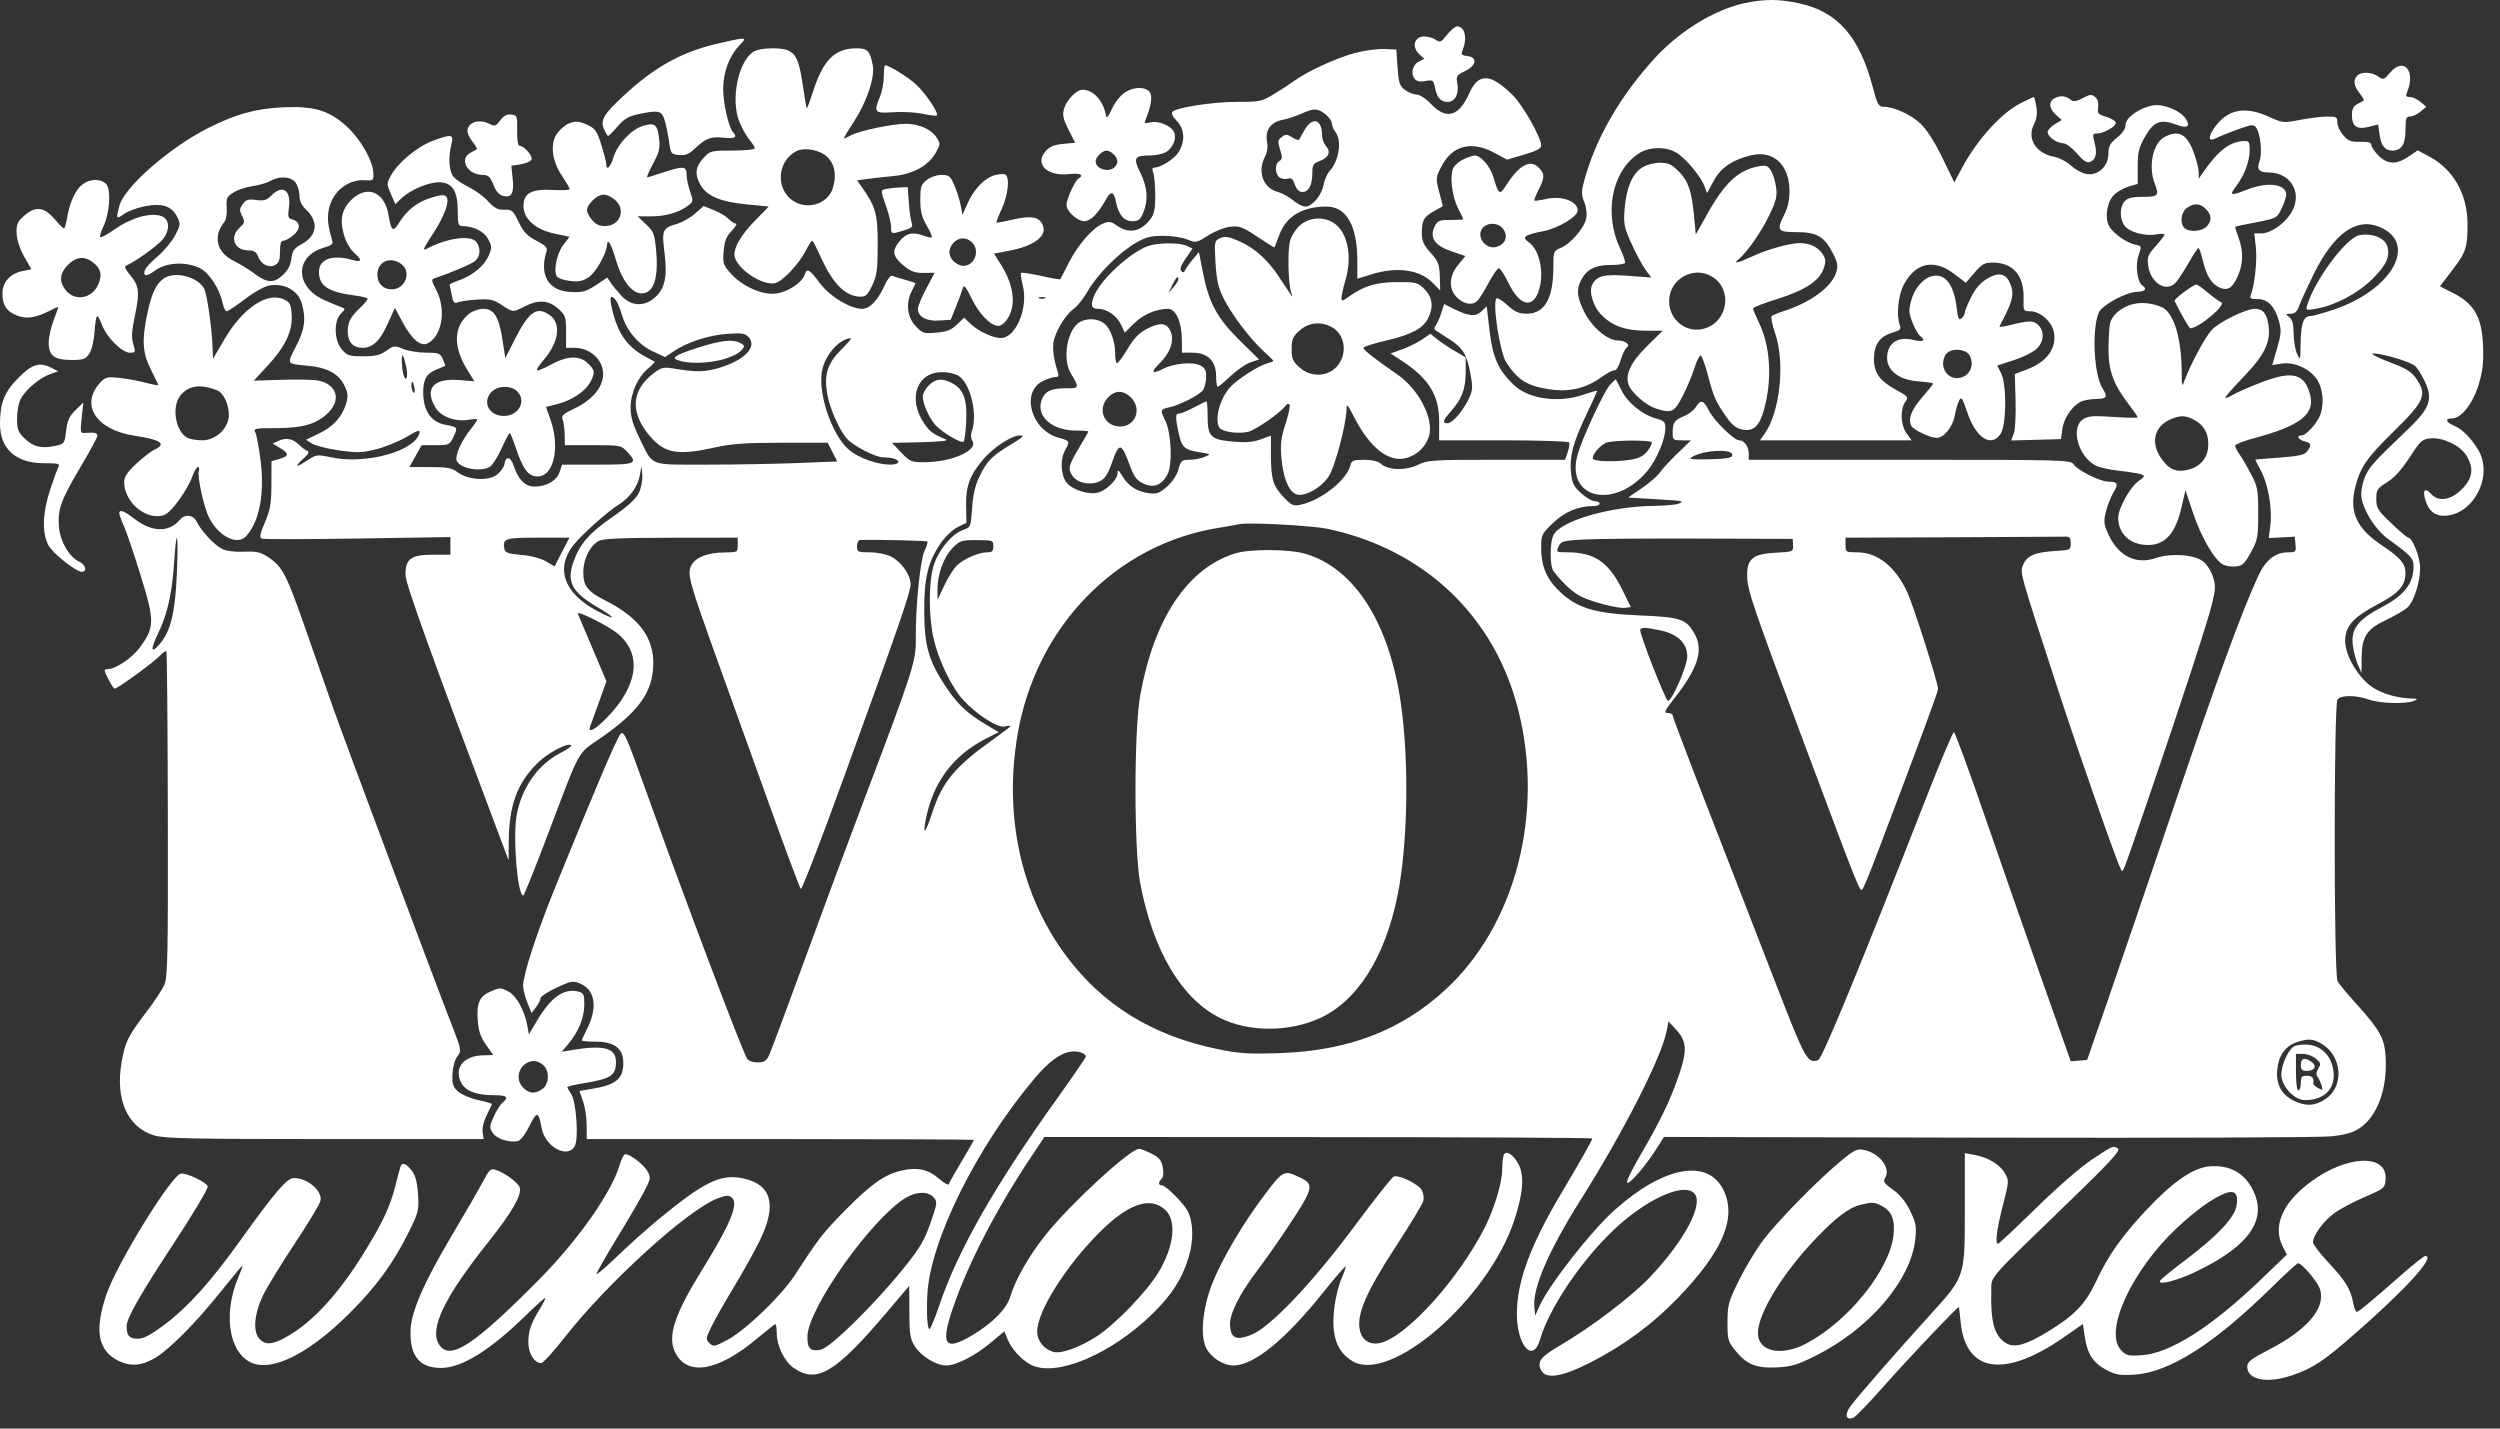 <svg width="119" height="68" viewBox="0 0 119 68" fill="none" xmlns="http://www.w3.org/2000/svg">
<rect x="0" y="0" width="119" height="68" fill="#333333" stroke="none"/>
<path fill-rule="evenodd" clip-rule="evenodd" d="M83.017 0.156C81.606 0.463 79.953 1.477 78.783 2.752C77.098 4.588 75.927 6.633 75.388 8.677C75.269 9.126 75.273 9.288 75.41 9.613C75.51 9.849 75.548 10.16 75.505 10.39C75.419 10.849 74.768 11.604 74.286 11.803C73.951 11.943 73.94 11.972 73.939 12.715C73.938 14.213 73.526 14.932 72.67 14.932C72.298 14.932 72.11 14.849 71.755 14.529C71.51 14.307 71.275 14.159 71.233 14.2C71.03 14.403 71.388 16.758 71.696 17.243C72.233 18.09 72.71 18.384 73.801 18.538C74.72 18.668 75.504 18.478 76.235 17.948C76.502 17.755 76.781 17.61 76.855 17.627C76.929 17.643 77.06 17.424 77.144 17.142C77.229 16.859 77.364 16.585 77.444 16.533C77.623 16.418 77.362 16.212 77.034 16.209C76.474 16.204 75.714 15.527 75.34 14.7C75.058 14.079 75.041 13.757 75.266 13.321C75.524 12.824 75.934 12.614 76.652 12.614C77.001 12.614 77.313 12.572 77.345 12.52C77.377 12.468 77.28 12.168 77.13 11.854C76.331 10.181 76.71 8.175 77.988 7.314C78.481 6.982 79.297 6.963 79.803 7.271C80.239 7.537 80.948 8.383 81.126 8.849L81.256 9.191L81.567 8.617C81.913 7.979 82.452 7.609 83.353 7.393C84.424 7.136 85.181 7.848 85.181 9.113C85.181 9.498 85.095 9.895 84.949 10.181C84.547 10.969 84.6 11.05 85.521 11.05C86.488 11.051 86.844 11.26 87.249 12.066C87.485 12.537 87.503 12.658 87.386 13.01C87.166 13.677 86.134 14.424 84.891 14.814C84.636 14.895 84.386 14.999 84.334 15.046C84.283 15.093 84.356 15.464 84.498 15.872C84.977 17.248 84.731 19.613 84.001 20.64L83.775 20.959H87.383H90.992L90.752 20.622C90.467 20.222 90.436 19.497 90.687 19.138C90.855 18.898 90.838 18.875 90.262 18.562C89.479 18.136 89.199 17.748 89.199 17.09C89.199 16.415 89.469 16.019 90.05 15.845C90.453 15.725 90.504 15.673 90.427 15.464C90.262 15.013 90.351 14.077 90.606 13.582C91.162 12.5 92.052 12.299 93.019 13.037L93.573 13.46L93.987 12.979C94.344 12.565 94.464 12.499 94.861 12.5C95.822 12.504 96.347 13.11 96.323 14.186C96.308 14.808 96.312 14.816 96.646 14.816C97.113 14.816 97.672 15.313 97.765 15.81C97.909 16.578 97.44 17.222 96.47 17.59L95.905 17.805L95.941 19.063C95.962 19.772 95.924 20.462 95.854 20.644L95.73 20.967L96.917 20.934L98.103 20.901L98.166 20.428C98.234 19.925 98.597 19.369 99.011 19.137C99.149 19.06 99.484 18.995 99.755 18.992C100.282 18.988 100.342 18.897 100.084 18.492C99.673 17.845 99.562 15.763 99.892 14.893C100.03 14.533 101.221 13.889 101.751 13.889C102.093 13.889 102.215 13.741 101.989 13.601C101.738 13.446 101.628 12.646 101.792 12.17C101.949 11.715 101.947 11.709 101.65 11.649C101.228 11.564 100.569 11.098 100.389 10.757C100.181 10.362 100.29 9.636 100.607 9.298C100.752 9.144 101.07 8.958 101.312 8.885L101.754 8.753L101.755 7.931C101.756 7.231 101.808 7.02 102.104 6.503C102.518 5.78 102.836 5.655 103.567 5.926C104.113 6.128 104.279 6.037 104.047 5.662C103.801 5.266 102.975 4.928 102.474 5.019C101.83 5.135 101.174 5.604 101.174 5.947C101.174 6.132 101.033 6.343 100.769 6.554C100.44 6.817 100.363 6.957 100.363 7.296C100.363 7.906 99.877 8.372 99.332 8.283C99.113 8.248 98.773 8.067 98.577 7.881C98.38 7.695 98.029 7.509 97.796 7.468C96.907 7.31 96.464 6.598 96.823 5.903C96.949 5.659 96.983 5.406 96.931 5.084C96.89 4.827 96.836 4.618 96.81 4.618C96.784 4.618 96.502 4.75 96.183 4.911C95.265 5.377 94.105 6.657 93.395 7.989L93.025 8.683L92.461 7.517C92.11 6.79 91.722 6.18 91.432 5.899C90.98 5.46 90.15 5.081 89.64 5.081C89.423 5.081 89.354 4.952 89.136 4.125C88.508 1.748 87.478 0.568 85.68 0.168C84.691 -0.052 83.99 -0.055 83.017 0.156ZM68.883 1.652C68.586 2.023 68.552 2.036 68.306 1.875C68.162 1.781 67.897 1.72 67.718 1.741C67.297 1.789 67.208 2.266 67.56 2.585L67.798 2.8L67.537 2.929C67.237 3.078 67.135 3.509 67.341 3.757C67.437 3.873 67.599 3.905 67.855 3.857C68.203 3.792 68.233 3.812 68.303 4.162C68.401 4.653 68.575 4.85 68.908 4.85C69.26 4.85 69.461 4.469 69.369 3.979C69.303 3.625 69.33 3.581 69.735 3.383C70.283 3.115 70.343 2.725 69.845 2.668C69.589 2.639 69.536 2.588 69.601 2.436C69.861 1.831 69.74 1.257 69.353 1.257C69.267 1.257 69.056 1.435 68.883 1.652ZM33.998 2.114C32.352 2.522 31.09 3.241 29.636 4.601C28.735 5.444 28.574 5.72 28.744 6.13C28.822 6.318 28.913 6.472 28.947 6.472C28.981 6.472 29.184 6.268 29.398 6.018C29.701 5.664 29.915 5.536 30.371 5.438C31.331 5.232 31.489 5.264 31.628 5.69C31.695 5.897 31.791 6.353 31.841 6.704C31.928 7.322 31.942 7.342 32.321 7.379C32.625 7.408 32.791 7.34 33.073 7.074C33.6 6.576 33.836 6.487 34.45 6.556C34.978 6.616 35.122 6.53 34.894 6.292C34.685 6.074 34.42 4.909 34.423 4.22C34.426 3.43 34.714 2.666 35.202 2.155C35.475 1.869 35.483 1.837 35.282 1.844C35.159 1.848 34.581 1.97 33.998 2.114ZM35.835 2.481C35.137 2.971 34.785 4.711 35.175 5.745C35.289 6.049 35.506 6.446 35.655 6.626C35.804 6.806 35.927 7.002 35.927 7.06C35.927 7.119 35.452 7.167 34.872 7.167C33.842 7.167 33.81 7.176 33.481 7.527C33.097 7.939 33.058 8.314 33.348 8.812C33.653 9.334 34.301 9.607 35.508 9.724C36.089 9.781 36.574 9.828 36.586 9.83C36.597 9.832 36.329 10.111 35.99 10.45C35.222 11.218 34.843 11.915 34.989 12.29C35.234 12.922 36.355 13.613 36.909 13.474C37.262 13.385 38.032 12.564 38.355 11.93C38.488 11.669 38.624 11.455 38.657 11.455C38.691 11.455 38.871 11.796 39.057 12.212C39.642 13.515 40.249 14.121 40.969 14.121C41.216 14.121 41.317 14.021 41.525 13.57C41.741 13.101 41.779 12.816 41.778 11.629C41.778 10.17 41.688 9.85 41.012 8.89L40.797 8.584L41.288 8.518C41.558 8.482 42.132 8.418 42.562 8.376C43.483 8.286 44.225 7.864 44.562 7.238C44.766 6.859 44.767 6.828 44.572 6.531C44.322 6.149 43.736 5.893 43.111 5.893C42.5 5.893 40.951 6.213 40.544 6.424C40.369 6.514 40.203 6.588 40.174 6.588C40.145 6.588 40.353 6.236 40.636 5.806C41.255 4.864 41.65 3.69 41.544 3.113C41.417 2.427 41.297 2.3 40.779 2.3C39.739 2.3 39.188 2.845 38.701 4.357C38.553 4.816 38.419 5.178 38.403 5.162C38.386 5.145 38.295 4.613 38.201 3.978C37.986 2.533 37.785 2.3 36.757 2.3C36.343 2.3 35.997 2.368 35.835 2.481ZM64.481 2.526C63.63 2.752 62.208 3.407 61.597 3.855C61.406 3.995 60.975 4.276 60.639 4.479C60.06 4.83 59.969 4.85 58.867 4.85C57.726 4.85 56.025 5.112 55.809 5.321C55.741 5.387 55.818 5.551 56.012 5.753C56.389 6.147 56.424 6.712 56.105 7.235C55.904 7.565 55.254 7.979 54.937 7.979C54.846 7.979 54.833 8.064 54.897 8.239C54.949 8.383 54.991 8.865 54.991 9.311C54.991 9.942 54.94 10.192 54.759 10.434C54.318 11.025 53.731 11.142 53.178 10.748C52.881 10.536 52.792 10.523 52.497 10.645C52.009 10.847 51.296 11.668 50.87 12.518C50.667 12.921 50.486 13.269 50.467 13.291C50.448 13.312 50.034 13.241 49.547 13.133C49.061 13.024 48.637 12.961 48.606 12.993C48.574 13.024 48.61 13.295 48.686 13.595C48.954 14.661 48.353 16.091 47.637 16.091C47.264 16.091 46.568 15.766 46.212 15.426L45.894 15.121L45.548 15.451C45.277 15.711 45.066 15.793 44.565 15.835C43.965 15.885 43.906 15.865 43.578 15.514C43.176 15.084 43.106 14.415 43.403 13.847C43.498 13.664 43.576 13.501 43.576 13.484C43.576 13.467 43.354 13.392 43.083 13.317C42.812 13.242 42.534 13.156 42.465 13.126C42.396 13.096 42.239 13.293 42.117 13.564C41.785 14.301 41.405 14.7 41.036 14.7C40.472 14.7 39.496 14.11 39.029 13.484C38.527 12.812 38.408 12.745 38.304 13.072C38.182 13.458 37.484 13.912 36.914 13.976C36.262 14.05 35.304 13.613 34.763 12.997C34.426 12.613 34.399 12.524 34.446 11.956C34.486 11.472 34.571 11.258 34.828 10.989C35.01 10.799 35.099 10.644 35.026 10.644C34.953 10.644 34.8 10.544 34.685 10.423C34.571 10.301 34.257 10.113 33.986 10.005L33.494 9.808L33.09 10.163C32.867 10.358 32.475 10.581 32.219 10.658C31.53 10.864 31.495 10.946 31.633 12.042C31.777 13.189 31.646 13.765 31.146 14.186C30.643 14.609 30.044 14.573 29.593 14.092C29.399 13.885 29.165 13.602 29.073 13.463L28.905 13.211L28.4 13.55C27.907 13.881 27.712 13.934 27.119 13.896C26.098 13.832 25.663 13.079 26.012 11.977C26.071 11.788 25.983 11.692 25.53 11.455C25.088 11.225 24.917 11.044 24.689 10.569C24.426 10.019 24.374 9.974 24.009 9.984C23.697 9.993 23.535 9.909 23.237 9.584C23.029 9.357 22.625 9.059 22.339 8.92C22.053 8.782 21.722 8.561 21.603 8.43C21.371 8.174 21.324 7.512 21.491 6.849C21.606 6.387 21.491 6.369 20.581 6.71C19.864 6.978 18.93 7.757 18.608 8.355C18.4 8.742 18.4 8.767 18.607 9.235L18.82 9.717L19.116 9.434C19.526 9.043 20.371 8.68 20.881 8.677C21.518 8.673 21.788 9.073 21.788 10.022C21.788 10.647 21.819 10.76 21.991 10.761C22.539 10.762 23.034 11.006 23.231 11.372C23.417 11.717 23.42 11.788 23.261 12.167C23.06 12.648 22.486 13.125 21.835 13.35C21.586 13.436 21.39 13.528 21.401 13.553C21.411 13.579 21.456 13.798 21.502 14.041C21.568 14.394 21.622 14.465 21.773 14.395C21.877 14.347 22.291 14.287 22.694 14.262C23.331 14.222 23.485 14.255 23.879 14.516C24.423 14.876 24.405 14.875 24.975 14.585C25.628 14.252 26.111 14.284 26.567 14.691C26.921 15.008 26.945 15.077 26.945 15.792V16.555H27.328C28.183 16.555 28.832 17.251 28.689 18.014C28.585 18.57 28.097 19.09 27.346 19.445C26.794 19.706 26.708 19.788 26.782 19.979C26.831 20.104 26.875 20.427 26.879 20.698L26.887 21.19H28.226C29.524 21.19 29.572 21.2 29.848 21.497C30.385 22.077 30.293 22.117 28.446 22.117H26.759L26.637 22.469C26.493 22.882 26.016 23.161 25.453 23.161C24.996 23.161 24.672 22.838 24.449 22.162C24.305 21.727 24.071 21.691 24.011 22.095C23.991 22.233 23.834 22.455 23.663 22.59C23.257 22.911 22.292 22.856 21.789 22.484C21.504 22.273 21.293 22.233 20.468 22.233H19.486L19.778 21.712L20.069 21.19H20.733C21.377 21.19 21.403 21.178 21.589 20.789C21.801 20.343 21.789 20.325 21.198 20.219C20.507 20.094 20.132 19.529 20.145 18.629C20.153 18.041 20.312 17.776 20.769 17.594C20.979 17.51 21.165 17.431 21.184 17.419C21.202 17.406 21.155 17.259 21.078 17.091C20.952 16.814 20.88 16.787 20.277 16.787C19.912 16.787 19.423 16.706 19.189 16.609C18.784 16.44 18.745 16.444 18.392 16.696C18.1 16.904 17.866 16.96 17.287 16.96C16.626 16.96 16.525 16.928 16.273 16.635C15.902 16.203 15.877 15.28 16.228 14.93C16.447 14.71 16.449 14.691 16.257 14.625C16.144 14.587 15.779 14.435 15.446 14.288C14.038 13.666 14.013 12.209 15.402 11.793C15.811 11.67 15.87 11.614 15.803 11.408C15.514 10.508 15.552 9.88 15.93 9.303C16.233 8.842 16.799 8.547 17.326 8.579C17.78 8.606 17.789 8.599 17.772 8.23C17.744 7.637 17.159 6.618 16.503 6.018C15.655 5.243 14.937 5.034 13.402 5.112C12.133 5.178 11.203 5.441 9.876 6.111C8.079 7.019 5.924 8.905 5.689 9.775C5.511 10.434 5.523 10.456 5.909 10.182C6.099 10.046 6.559 9.879 6.931 9.81C7.742 9.659 8.194 9.819 8.447 10.349C8.595 10.658 8.586 10.734 8.341 11.196C8.193 11.475 7.833 11.913 7.542 12.169C6.947 12.691 6.792 12.91 6.896 13.079C6.938 13.146 7.141 13.062 7.381 12.879C7.893 12.489 8.857 12.437 9.517 12.766C9.962 12.987 10.455 13.747 10.601 14.44C10.645 14.647 10.73 14.816 10.791 14.816C10.852 14.816 11.239 14.558 11.652 14.242C12.064 13.926 12.579 13.634 12.796 13.594C13.528 13.456 14.192 13.819 14.368 14.452C14.575 15.197 14.508 15.686 14.086 16.494C13.643 17.345 13.626 17.317 14.635 17.406C15.556 17.488 16.117 17.785 16.385 18.333C16.571 18.714 16.583 18.845 16.469 19.226C16.281 19.852 15.851 20.319 15.159 20.648L14.566 20.93L14.845 21.111C14.998 21.211 15.573 21.357 16.121 21.436C16.986 21.561 17.221 21.554 17.892 21.389C18.317 21.284 18.97 21.019 19.343 20.8C19.919 20.463 20.013 20.436 19.964 20.624C19.74 21.481 17.405 22.119 15.765 21.771C15.086 21.627 15.054 21.631 14.603 21.93C14.065 22.286 14 22.234 14.458 21.814C14.693 21.599 14.735 21.506 14.617 21.458C14.529 21.422 14.365 21.301 14.252 21.187C13.953 20.888 13.628 20.817 13.283 20.974L12.98 21.112L13.328 21.323C13.773 21.594 13.766 21.71 13.299 21.845L12.922 21.953L12.919 23.049C12.916 23.968 12.866 24.262 12.611 24.862C12.368 25.436 12.339 25.59 12.468 25.64C12.556 25.674 14.611 25.671 17.034 25.633L21.44 25.565V25.985V26.406H20.589C19.556 26.406 19.292 26.605 19.303 27.374C19.31 27.799 20.462 30.999 23.817 39.907L24.21 40.95L24.216 40.058C24.227 38.355 24.608 37.302 25.558 36.348C26.061 35.843 27.036 35.324 27.191 35.479C27.228 35.515 27.003 35.675 26.691 35.833C25.599 36.386 24.795 37.543 24.584 38.864C24.411 39.955 24.639 42.631 24.906 42.63C24.944 42.63 25.464 41.339 26.061 39.762C27.668 35.521 27.446 35.927 28.605 35.121C30.409 33.867 31.067 32.946 31.097 31.634C31.127 30.346 30.403 29.383 28.799 28.576C27.964 28.156 27.755 27.883 27.764 27.222C27.774 26.588 28.095 25.954 28.516 25.741C28.72 25.638 29.681 25.597 31.957 25.596L35.115 25.594V25.942C35.115 26.283 35.104 26.29 34.507 26.296C33.687 26.305 33.132 26.514 32.919 26.894C32.69 27.304 32.773 27.606 34.216 31.621C34.824 33.31 35.93 36.387 36.676 38.458C37.421 40.53 38.07 42.266 38.119 42.316C38.167 42.367 39.084 39.994 40.154 37.043C42.82 29.702 43.344 28.184 43.344 27.807C43.344 27.363 42.901 26.737 42.414 26.493C42.184 26.377 41.751 26.29 41.403 26.29C40.831 26.29 40.794 26.272 40.794 26C40.794 25.841 40.859 25.707 40.939 25.704C41.581 25.677 44.101 25.733 44.143 25.776C44.173 25.805 44.111 26.008 44.007 26.227C43.798 26.664 43.577 28.895 43.593 30.404C43.605 31.478 43.472 31.892 41.129 38.076C40.361 40.103 39.065 43.594 38.248 45.834C37.431 48.073 36.691 50.055 36.604 50.237C36.476 50.506 36.37 50.569 36.054 50.569C35.827 50.569 35.621 50.496 35.564 50.395C35.262 49.864 32.578 42.756 30.738 37.615C29.788 34.963 29.696 34.76 29.529 34.95C29.355 35.148 28.367 37.467 26.478 42.109C25.569 44.344 24.899 46.388 24.9 46.924C24.9 47.087 24.99 47.445 25.1 47.72L25.301 48.221L25.512 47.947C25.628 47.795 25.724 47.604 25.726 47.521C25.727 47.438 26.069 47.211 26.485 47.016C27.167 46.697 27.277 46.676 27.595 46.808C28.337 47.115 28.466 47.953 27.932 49C27.804 49.253 27.698 49.487 27.698 49.522C27.698 49.556 28.004 49.584 28.377 49.584C29.249 49.584 29.669 49.913 29.669 50.596C29.669 51.373 29.309 51.655 28.075 51.846C27.804 51.888 27.583 51.931 27.584 51.941C27.585 51.952 27.661 52.169 27.753 52.423C27.845 52.678 27.922 53.187 27.925 53.553L27.93 54.22H37.144C42.211 54.22 46.357 54.238 46.357 54.26C46.357 54.282 46.096 54.738 45.778 55.274C45.459 55.81 45.181 56.3 45.16 56.364C45.138 56.428 44.931 56.313 44.699 56.109C44.182 55.655 43.649 55.542 42.887 55.725C42.087 55.917 41.455 56.366 40.212 57.629C39.17 58.688 38.96 58.958 37.849 60.674C37.195 61.683 35.472 63.337 34.597 63.795C34.004 64.106 33.951 64.114 33.769 63.932C33.587 63.751 33.594 63.699 33.877 63.122C34.044 62.783 34.528 61.932 34.952 61.231C35.377 60.53 35.926 59.542 36.173 59.035C36.992 57.356 36.73 56.382 35.381 56.092C34.307 55.862 33.507 56.251 31.304 58.075C30.755 58.529 29.876 59.317 29.35 59.826C28.824 60.335 28.394 60.7 28.394 60.639C28.394 60.577 28.838 59.798 29.381 58.908C29.925 58.019 30.51 57.015 30.683 56.677C30.975 56.106 30.985 56.043 30.822 55.753C30.632 55.415 29.927 54.887 29.745 54.947C29.683 54.968 29.569 55.201 29.491 55.465C29.109 56.76 27.514 59.032 25.701 60.865C22.558 64.044 21.418 64.792 20.907 64.011C20.417 63.263 21.135 61.766 23.27 59.087C24.365 57.714 24.849 56.87 24.739 56.526C24.664 56.287 23.995 55.802 23.569 55.676C23.361 55.615 23.272 55.7 23.004 56.216C22.828 56.552 22.166 57.701 21.531 58.768C20.149 61.092 19.557 62.462 19.54 63.373C19.518 64.564 19.979 65.114 21 65.114C21.983 65.114 23.342 64.266 25.062 62.581C25.556 62.096 25.96 61.739 25.96 61.787C25.96 61.834 25.841 62.068 25.695 62.306C25.27 63 25.149 63.353 25.149 63.902C25.149 64.43 25.434 64.882 25.767 64.882C25.852 64.882 26.36 64.321 26.897 63.636C28.923 61.049 32.737 57.585 34.158 57.043C34.562 56.888 34.681 56.882 34.83 57.005C35.174 57.29 34.779 58.252 33.405 60.471C32.084 62.603 31.755 63.635 32.151 64.4C32.732 65.524 34.181 65.271 36.024 63.723C36.48 63.34 36.879 63.028 36.911 63.028C36.943 63.028 36.971 63.223 36.972 63.462C36.976 64.053 37.332 64.794 37.758 65.097C38.864 65.885 39.74 65.372 42.177 62.506C42.774 61.805 43.267 61.223 43.274 61.212C43.281 61.201 43.286 61.749 43.286 62.429C43.286 63.501 43.32 63.719 43.541 64.075C43.838 64.552 44.564 64.998 45.04 64.997C45.515 64.995 46.428 64.527 47.168 63.906L47.806 63.371L47.961 63.75C48.149 64.211 48.619 64.727 49.062 64.959C50.248 65.578 52.88 64.476 54.868 62.526C55.781 61.63 56.266 60.873 56.574 59.861C56.824 59.043 56.808 58.183 56.535 57.648C56.354 57.292 55.488 56.422 55.315 56.422C55.13 56.422 55.122 56.28 55.295 56.106C55.376 56.026 55.396 55.816 55.348 55.561C55.286 55.23 55.179 55.1 54.817 54.915C54.567 54.788 54.3 54.683 54.224 54.683C53.795 54.683 50.965 57.288 49.766 58.786C48.988 59.759 48.328 60.913 48.091 61.715C47.919 62.297 47.263 62.968 46.306 63.542C44.963 64.347 44.746 64.037 45.374 62.215C46.112 60.077 47.47 57.468 49.157 54.952L49.714 54.12L62.754 54.126C69.926 54.129 75.794 54.158 75.794 54.191C75.794 54.268 75.233 55.259 74.329 56.779C72.832 59.297 72.199 61.017 72.204 62.554C72.209 64.059 72.967 64.907 73.299 63.777C73.818 62.013 75.715 59.37 77.466 57.972C78.86 56.86 80.205 56.359 80.638 56.793C81.126 57.28 80.2 59.041 78.532 60.798C77.652 61.724 75.733 63.182 74.262 64.04C73.331 64.583 73.145 64.827 73.358 65.225C73.593 65.665 74.35 65.545 75.704 64.853C77.298 64.039 78.657 63.038 79.855 61.795C81.983 59.588 82.662 58.019 82.063 56.7C81.342 55.112 79.204 55.487 76.837 57.616C75.701 58.638 73.724 61.172 73.269 62.19L73.076 62.622L73.036 62.235C72.942 61.315 73.706 59.544 75.265 57.07C77.309 53.826 79.106 50.29 79.338 49.054L79.42 48.616L79.809 49.041C80.289 49.565 80.314 50.015 79.924 51.157C79.516 52.35 79.045 53.333 78.13 54.9C77.619 55.775 77.369 56.306 77.469 56.306C77.641 56.306 78.366 55.445 78.885 54.624L79.205 54.118L94.623 54.153C103.102 54.172 110.453 54.144 110.957 54.09C111.628 54.02 111.992 53.916 112.313 53.704C113.159 53.144 113.643 51.831 113.557 50.328C113.505 49.412 113.291 49.031 112.086 47.7C111.701 47.276 111.333 46.828 111.267 46.705C111.087 46.368 111.086 33.508 111.266 33.291C111.443 33.078 112.144 33.082 112.764 33.301C113.294 33.488 114.53 33.522 114.908 33.359C115.108 33.273 115.091 33.258 114.792 33.25C113.931 33.225 113.092 32.924 112.631 32.474C111.976 31.834 111.558 30.932 111.639 30.33C111.722 29.709 112.082 29.348 113.23 28.736C114.204 28.217 114.504 27.866 114.5 27.252C114.496 26.825 114.248 26.538 113.381 25.96C112.163 25.146 111.809 24.362 112.118 23.159C112.354 22.234 112.666 21.785 113.923 20.553C115.406 19.099 115.539 18.796 115.027 18.042C114.804 17.712 114.558 17.551 113.897 17.299C112.915 16.923 112.662 16.754 113.231 16.851C113.895 16.964 114.78 17.26 114.975 17.434C115.076 17.524 115.28 17.858 115.428 18.175C115.82 19.012 115.666 19.433 114.596 20.455C113.023 21.958 112.812 22.188 112.601 22.633C112.484 22.878 112.392 23.284 112.396 23.535C112.404 24.158 113.036 25.197 113.695 25.673C114.804 26.473 114.897 26.579 114.885 27.029C114.863 27.794 114.408 28.362 113.39 28.892C112.246 29.489 111.903 29.931 111.992 30.694C112.025 30.98 112.132 31.398 112.23 31.621L112.407 32.026L112.412 31.349C112.418 30.314 112.648 29.949 113.559 29.52C113.982 29.32 114.447 29.05 114.591 28.918C114.906 28.632 115.197 27.717 115.197 27.017C115.197 26.532 114.828 25.594 114.637 25.594C114.586 25.594 114.222 25.287 113.828 24.91C113.178 24.29 113.111 24.182 113.111 23.753C113.111 23.329 113.159 23.25 113.559 22.997C114.03 22.699 114.268 22.429 114.894 21.48C115.222 20.983 115.336 20.896 115.697 20.865C116.291 20.814 117.109 21.205 117.396 21.675C117.771 22.29 117.708 22.764 117.181 23.29C116.656 23.815 116.076 23.903 115.721 23.511C115.441 23.201 115.308 23.316 115.434 23.758C115.589 24.299 115.873 24.551 116.324 24.551C117.716 24.551 118.709 22.66 117.967 21.422C117.622 20.848 117.195 20.418 116.806 20.258C116.415 20.096 116.368 19.916 116.716 19.916C117.155 19.916 117.706 19.218 117.981 18.314C118.18 17.658 118.225 17.263 118.193 16.458C118.14 15.111 117.778 14.466 116.795 13.963L116.14 13.629L116.711 12.884C117.387 12.002 117.458 11.787 117.454 10.644C117.448 9.254 116.79 8.083 115.672 7.474L115.087 7.156L114.651 7.451C114.071 7.845 113.643 7.832 113.218 7.408C113.032 7.222 112.88 6.995 112.88 6.904C112.88 6.784 112.736 6.742 112.348 6.751C111.902 6.76 111.772 6.709 111.537 6.437C111.383 6.258 111.257 5.984 111.257 5.828C111.257 5.572 111.211 5.545 110.765 5.549C110.494 5.551 109.912 5.623 109.472 5.708C108.695 5.858 108.651 5.854 108.023 5.566C106.842 5.025 106.004 5.2 105.378 6.12C105.083 6.553 105.131 6.765 105.482 6.578C105.612 6.508 106.065 6.325 106.489 6.171C107.183 5.919 107.272 5.909 107.394 6.075C107.602 6.358 107.695 7.304 107.551 7.682C107.407 8.06 107.527 8.206 107.987 8.209C109.093 8.216 109.644 9.269 109.023 10.19C108.68 10.699 108.065 11.108 107.641 11.108H107.305L107.378 11.774C107.447 12.395 107.323 13.569 107.14 14.034C107.073 14.204 107.127 14.237 107.47 14.237C107.957 14.237 108.29 14.592 108.489 15.324C108.597 15.723 108.581 15.93 108.388 16.588L108.157 17.376L108.635 17.305C109.272 17.212 110.073 17.62 110.359 18.183C110.588 18.636 110.621 19.281 110.438 19.763C110.29 20.156 109.767 20.727 109.555 20.727C109.29 20.727 109.391 20.93 109.693 21.006C110.023 21.089 110.047 21.174 109.824 21.479C109.696 21.653 109.442 21.712 108.52 21.781C107.89 21.828 107.365 21.87 107.354 21.876C107.342 21.881 107.456 22.108 107.606 22.378C107.958 23.013 108.169 24.203 108.071 24.993L107.993 25.613L108.611 25.579L109.229 25.546L109.265 25.918C109.3 26.269 109.28 26.29 108.918 26.29C108.303 26.291 107.843 26.653 107.495 27.41C106.691 29.16 105.533 32.321 103.514 38.285C102.305 41.854 100.873 46.052 100.332 47.614L99.347 50.453L98.957 50.485L98.567 50.517L97.202 46.661C96.451 44.54 95.221 41.015 94.469 38.828C93.716 36.642 93.058 34.852 93.005 34.852C92.953 34.852 92.373 36.224 91.717 37.901C88.504 46.114 86.74 50.396 86.543 50.461C86.029 50.629 85.941 50.467 84.487 46.714C83.703 44.691 82.287 41.041 81.34 38.603C80.393 36.166 79.618 34.119 79.618 34.055C79.618 33.991 79.513 33.939 79.385 33.939C79.186 33.939 79.236 33.83 79.719 33.214C80.797 31.842 81.082 30.972 80.696 30.238C80.29 29.466 80.044 29.377 78.08 29.296C75.812 29.201 74.985 28.934 74.09 28.007C73.588 27.486 73.36 26.89 73.36 26.098C73.36 25.458 73.379 25.418 73.92 24.896C74.475 24.362 75.127 24.088 75.845 24.088C76.008 24.088 76.142 24.036 76.142 23.972C76.142 23.908 76.037 23.856 75.908 23.856C75.78 23.856 75.486 23.683 75.256 23.472C74.904 23.15 74.828 22.993 74.779 22.49C74.705 21.712 74.87 21.087 75.506 19.744C75.792 19.14 76.026 18.627 76.026 18.604C76.026 18.58 75.726 18.664 75.359 18.79C74.181 19.196 72.756 18.994 72.053 18.32C71.324 17.621 71.053 17.019 70.906 15.764L70.768 14.584L70.514 14.822C70.231 15.089 69.906 15.056 69.167 14.686L68.741 14.472L68.602 14.905C68.525 15.143 68.407 15.407 68.34 15.492C68.258 15.594 68.257 15.671 68.335 15.723C68.4 15.766 68.691 15.955 68.982 16.142C69.637 16.563 69.826 16.875 69.996 17.809C70.115 18.47 70.105 18.588 69.892 19.025C69.611 19.605 69.128 20.147 68.894 20.147C68.642 20.147 68.686 20 69.065 19.576C69.583 18.996 69.767 18.509 69.767 17.722V17.013L69.23 16.697C68.934 16.523 68.556 16.27 68.39 16.134L68.087 15.887L67.692 16.158C67.475 16.307 67.048 16.518 66.745 16.627L66.192 16.826L66.676 17.14C68.016 18.007 68.512 18.811 68.505 20.102L68.501 20.959H71.561C73.244 20.959 74.65 21.005 74.685 21.061C74.72 21.118 74.691 21.326 74.622 21.525L74.496 21.886H71.241C68.161 21.886 67.959 21.899 67.478 22.132C66.895 22.414 66.073 22.387 65.726 22.073C65.593 21.953 65.31 21.886 64.932 21.886C64.419 21.886 64.337 21.919 64.279 22.15C64.103 22.854 62.889 23.814 61.908 24.026C61.563 24.101 61.48 24.063 61.085 23.648C60.59 23.127 60.496 22.8 60.496 21.587V20.737L60.004 20.916C59.646 21.045 59.289 21.075 58.706 21.023C57.632 20.929 57.483 20.785 57.483 19.84C57.483 19.435 57.459 19.104 57.431 19.104C57.403 19.104 57.134 19.235 56.834 19.394C56.535 19.553 56.219 19.684 56.133 19.684C55.944 19.684 55.938 19.843 56.1 20.598C56.249 21.294 56.377 21.413 57.099 21.528C57.654 21.617 57.655 21.618 57.33 21.751C57.151 21.825 56.827 21.886 56.611 21.886C56.251 21.886 56.206 21.925 56.095 22.339C56.021 22.615 55.808 22.936 55.55 23.163C55.188 23.481 55.064 23.525 54.678 23.474C54.115 23.398 53.712 23.138 53.422 22.662C53.236 22.357 53.196 22.334 53.195 22.53C53.195 22.827 52.66 23.351 52.254 23.451C51.805 23.562 51.039 23.313 50.767 22.968C50.486 22.611 50.455 21.857 50.703 21.422C50.941 21.006 50.928 20.981 50.395 20.838C49.073 20.482 48.57 18.644 49.654 18.13C49.868 18.028 50.13 17.945 50.236 17.945C50.384 17.945 50.409 17.884 50.345 17.685C50.166 17.127 50.101 16.695 50.14 16.335C50.194 15.843 50.698 14.993 51.109 14.7C51.288 14.573 51.594 14.186 51.789 13.84C52.221 13.075 53.28 12.014 54.064 11.56C54.534 11.289 54.781 11.226 55.371 11.225C55.772 11.224 56.288 11.302 56.519 11.399C56.926 11.569 56.953 11.564 57.504 11.21C57.82 11.007 58.288 10.822 58.561 10.791C58.996 10.742 59.141 10.796 59.849 11.271C60.288 11.566 60.656 11.793 60.667 11.776C60.678 11.759 60.778 11.499 60.889 11.198C61.224 10.293 61.982 9.835 63.144 9.834C64.086 9.832 64.606 10.741 64.609 12.39L64.61 13.267L65.287 13.057C66.493 12.681 67.584 12.835 68.2 13.466L68.555 13.831L68.534 13.161C68.515 12.569 68.464 12.437 68.097 12.031C67.769 11.668 67.681 11.475 67.681 11.117C67.681 10.481 67.762 10.331 68.251 10.056L68.681 9.814L68.506 9.142C68.335 8.487 68.338 8.456 68.615 7.919C69.129 6.921 70.04 6.686 71.128 7.272L71.736 7.599L72.548 7.36C73.132 7.188 73.36 7.067 73.36 6.928C73.36 6.552 72.504 5.03 72.021 4.547C70.958 3.484 70.374 3.453 69.939 4.437C69.451 5.541 68.847 5.718 68.132 4.965C67.871 4.692 67.582 4.501 67.425 4.499C67.279 4.498 67.029 4.397 66.87 4.274C66.62 4.083 66.572 3.935 66.522 3.205L66.465 2.358L65.885 2.333C65.566 2.319 64.934 2.406 64.481 2.526ZM42.069 3.636C42.069 3.925 41.991 4.349 41.895 4.578C41.573 5.349 41.618 5.405 42.512 5.341C42.947 5.31 43.58 5.344 43.919 5.417C44.259 5.49 44.562 5.525 44.592 5.495C44.699 5.387 44.046 4.419 43.587 4.005C43.185 3.642 42.321 3.111 42.132 3.111C42.097 3.111 42.069 3.347 42.069 3.636ZM113.76 3.466C113.477 3.802 113.448 3.812 113.203 3.64C112.895 3.424 112.402 3.404 112.207 3.598C112.002 3.803 112.038 4.084 112.313 4.434C112.448 4.606 112.539 4.762 112.516 4.782C112.493 4.802 112.357 4.879 112.213 4.954C112.022 5.053 111.952 5.193 111.952 5.477C111.952 6.018 112.186 6.182 112.75 6.038L113.201 5.924L113.262 6.376C113.336 6.93 113.519 7.167 113.871 7.167C114.313 7.167 114.502 6.87 114.502 6.174C114.502 5.634 114.533 5.545 114.721 5.545C114.841 5.545 115.063 5.441 115.214 5.313L115.487 5.081L115.214 4.85C115.063 4.722 114.836 4.618 114.709 4.618C114.532 4.618 114.498 4.57 114.565 4.415C115.015 3.38 114.421 2.681 113.76 3.466ZM53.573 4.38C53.353 4.516 53.091 4.84 52.938 5.165C52.744 5.577 52.668 5.659 52.64 5.487C52.53 4.811 52.038 4.27 51.532 4.27C51.246 4.27 50.766 4.759 50.651 5.168C50.564 5.479 50.6 5.653 50.861 6.17L51.176 6.795L50.599 6.85C50.163 6.892 49.958 6.979 49.763 7.206C49.238 7.817 49.86 8.41 50.898 8.287C51.421 8.226 51.62 8.327 51.328 8.508C51.163 8.61 50.767 9.482 50.764 9.751C50.76 10.052 51.282 10.528 51.615 10.528C51.912 10.528 52.28 10.158 52.643 9.492C52.878 9.062 53.019 9.1 53.123 9.622C53.245 10.226 53.503 10.528 53.899 10.528C54.19 10.528 54.278 10.46 54.418 10.126C54.668 9.528 54.623 8.911 54.279 8.221C53.93 7.519 53.992 7.404 54.725 7.401C54.961 7.4 55.283 7.34 55.441 7.268C55.814 7.099 56.04 6.576 55.874 6.267C55.711 5.962 55.124 5.733 54.747 5.827C54.483 5.894 54.453 5.875 54.529 5.696C54.779 5.106 54.863 4.601 54.744 4.41C54.566 4.126 54.009 4.112 53.573 4.38ZM97.843 4.651C97.503 4.805 97.511 5.151 97.861 5.463L98.139 5.711L97.803 5.916C97.617 6.029 97.466 6.197 97.466 6.29C97.466 6.505 97.91 6.82 98.213 6.82C98.341 6.82 98.631 7.036 98.861 7.304C99.158 7.648 99.335 7.766 99.476 7.712C99.764 7.601 99.838 7.307 99.703 6.802C99.596 6.399 99.605 6.356 99.806 6.356C100.125 6.356 100.711 6.029 100.711 5.85C100.711 5.766 100.511 5.638 100.267 5.565C99.869 5.445 99.828 5.398 99.871 5.105C99.902 4.895 99.85 4.721 99.727 4.619C99.561 4.481 99.478 4.489 99.14 4.671C98.87 4.817 98.701 4.847 98.599 4.768C98.338 4.566 98.11 4.531 97.843 4.651ZM63.088 5.437C63.256 5.569 63.395 5.765 63.397 5.872C63.399 5.979 63.477 6.168 63.571 6.291C63.885 6.706 63.739 7.649 63.284 8.152C63.169 8.28 63.041 8.573 62.999 8.805C62.912 9.297 62.46 9.833 62.133 9.833C62.007 9.833 61.745 9.699 61.55 9.534C61.355 9.37 61.011 9.185 60.788 9.123C60.117 8.938 59.847 8.164 60.209 7.469C60.322 7.253 60.358 6.994 60.311 6.744C60.21 6.204 60.488 5.81 61.044 5.706C61.283 5.661 61.688 5.53 61.944 5.413C62.542 5.141 62.716 5.145 63.088 5.437ZM23.809 5.731C23.608 6.001 23.543 6.025 23.327 5.91C22.813 5.635 22.251 5.812 22.251 6.248C22.251 6.354 22.362 6.581 22.496 6.752C22.631 6.924 22.722 7.08 22.699 7.1C22.676 7.12 22.54 7.197 22.396 7.272C21.831 7.566 22.247 8.326 22.974 8.326C23.242 8.326 23.328 8.404 23.482 8.791C23.61 9.11 23.759 9.278 23.957 9.328C24.357 9.428 24.477 9.2 24.402 8.486L24.339 7.892L24.789 7.82C25.037 7.781 25.267 7.675 25.302 7.586C25.366 7.419 24.937 6.936 24.724 6.936C24.654 6.936 24.609 6.639 24.616 6.211C24.627 5.52 24.614 5.485 24.335 5.453C24.128 5.429 23.974 5.51 23.809 5.731ZM27.048 5.89C26.913 5.945 26.687 6.137 26.544 6.318C26.17 6.792 26.255 7.637 26.75 8.371C26.953 8.672 27.119 8.956 27.119 9.002C27.119 9.049 26.761 9.067 26.322 9.042C25.305 8.985 24.917 9.194 24.917 9.8C24.917 10.42 25.494 10.934 26.4 11.121L27.112 11.269L26.81 11.665C26.498 12.074 26.333 12.902 26.512 13.164C26.566 13.243 26.842 13.337 27.125 13.373C27.517 13.423 27.726 13.384 27.998 13.213C28.343 12.997 28.857 12.111 28.89 11.678C28.918 11.305 29.078 11.567 29.321 12.382C29.677 13.579 30.277 14.184 30.819 13.894C31.182 13.7 31.333 12.999 31.235 11.962C31.157 11.125 31.119 11.024 30.749 10.675L30.348 10.296H31.047C31.727 10.296 32.398 10.086 32.818 9.74C32.993 9.597 32.996 9.534 32.847 9.113C32.756 8.855 32.682 8.495 32.682 8.312C32.682 7.904 32.522 7.889 31.57 8.208C31.193 8.333 30.851 8.438 30.81 8.439C30.768 8.441 30.892 8.151 31.084 7.795C31.373 7.263 31.424 7.055 31.376 6.626C31.297 5.921 31.177 5.821 30.612 5.99C30.05 6.158 29.385 6.87 29.193 7.508C29.057 7.963 28.857 8.147 28.857 7.817C28.857 7.728 28.753 7.317 28.625 6.903C28.426 6.259 28.335 6.123 27.999 5.963C27.563 5.756 27.408 5.745 27.048 5.89ZM62.117 6.153C61.991 6.36 61.872 6.577 61.852 6.635C61.833 6.692 61.686 6.653 61.526 6.548C61.275 6.384 61.203 6.38 61.015 6.517C60.821 6.659 60.812 6.727 60.933 7.122C61.047 7.493 61.042 7.583 60.899 7.663C60.679 7.785 60.678 8.256 60.896 8.438C60.989 8.514 61.165 8.545 61.289 8.506C61.465 8.45 61.541 8.512 61.636 8.786C61.718 9.021 61.837 9.138 61.993 9.138C62.292 9.138 62.466 8.808 62.466 8.243C62.466 7.855 62.511 7.781 62.814 7.667C63.245 7.504 63.364 7.223 63.118 6.951C63.014 6.837 62.93 6.608 62.93 6.443C62.93 5.691 62.494 5.536 62.117 6.153ZM103.016 6.53C102.483 6.819 102.252 7.916 102.556 8.71C102.787 9.313 102.74 9.369 102.004 9.369C101.495 9.369 101.279 9.422 101.134 9.581C100.894 9.847 100.887 10.398 101.121 10.731C101.342 11.046 102.088 11.258 102.625 11.158C102.847 11.116 103.029 11.12 103.029 11.168C103.029 11.215 102.84 11.462 102.61 11.717C102.239 12.128 102.198 12.233 102.253 12.641C102.363 13.461 103.089 13.928 103.546 13.471C103.649 13.368 103.924 12.951 104.159 12.544C104.393 12.136 104.613 11.803 104.648 11.803C104.684 11.803 104.776 12.072 104.854 12.401C105.025 13.119 105.263 13.508 105.635 13.678C106.031 13.859 106.253 13.729 106.508 13.167C106.779 12.57 106.796 11.999 106.563 11.339C106.468 11.069 106.39 10.831 106.39 10.813C106.39 10.794 106.533 10.751 106.708 10.717C108.453 10.381 108.35 10.423 108.594 9.945C108.72 9.697 108.823 9.39 108.823 9.262C108.823 8.757 107.933 8.642 106.969 9.022C106.172 9.336 106.099 9.316 106.43 8.877C106.832 8.345 107.085 7.678 107.085 7.153C107.085 6.762 107.051 6.705 106.824 6.713C106.144 6.736 105.595 7.155 104.86 8.216L104.663 8.5L104.657 8.186C104.654 8.013 104.543 7.582 104.411 7.229C104.089 6.368 103.686 6.166 103.016 6.53ZM39.229 7.351C39.711 7.667 39.866 8.31 39.627 8.997C39.405 9.632 38.627 9.947 37.965 9.671C36.927 9.237 36.892 7.731 37.908 7.194C38.226 7.026 38.845 7.1 39.229 7.351ZM53.013 7.349C53.23 7.567 53.245 7.767 53.056 7.955C52.772 8.239 52.152 8.045 52.152 7.674C52.152 7.483 52.477 7.167 52.673 7.167C52.76 7.167 52.913 7.249 53.013 7.349ZM69.69 7.568C69.488 7.656 69.26 7.845 69.183 7.988C68.993 8.343 69.109 9.34 69.41 9.929C69.543 10.19 69.652 10.418 69.652 10.437C69.652 10.455 69.379 10.47 69.046 10.47C68.499 10.47 68.424 10.502 68.286 10.789C68.033 11.313 68.296 11.695 69.095 11.965L69.754 12.188L69.413 12.601C68.957 13.154 68.944 13.781 69.379 14.184C69.733 14.513 70.133 14.551 70.362 14.279C70.449 14.175 70.677 13.8 70.868 13.446C71.06 13.092 71.268 12.787 71.332 12.768C71.396 12.749 71.604 13.059 71.796 13.456C72.316 14.537 72.938 14.718 73.232 13.874C73.526 13.032 73.301 11.903 72.764 11.525C72.419 11.283 72.557 11.182 73.48 11C74.171 10.864 75.099 10.305 75.099 10.024C75.099 9.578 74.347 9.303 73.591 9.472C73.308 9.536 73.059 9.57 73.037 9.548C73.014 9.526 73.104 9.296 73.236 9.038C73.536 8.449 73.537 8.271 73.238 7.973C72.843 7.577 72.316 7.854 71.731 8.767C71.381 9.313 71.343 9.294 71.092 8.45C70.93 7.905 70.487 7.393 70.186 7.404C70.115 7.406 69.892 7.48 69.69 7.568ZM78.151 7.985C77.689 8.281 77.405 8.966 77.329 9.966C77.277 10.656 77.311 10.823 77.654 11.588C77.865 12.057 78.164 12.614 78.318 12.825L78.599 13.21L77.506 13.129C76.342 13.044 76.018 13.122 75.792 13.545C75.617 13.871 75.835 14.593 76.229 14.991C76.744 15.511 77.372 15.738 78.309 15.741L79.143 15.743L78.406 16.468C77.628 17.233 77.338 17.848 77.528 18.332C77.672 18.701 78.343 19.286 78.795 19.436C79.565 19.693 79.698 19.632 80.099 18.844C80.302 18.445 80.554 17.843 80.66 17.505C80.766 17.166 80.9 16.906 80.957 16.925C81.015 16.944 81.171 17.378 81.304 17.887C81.568 18.9 81.68 19.149 82.203 19.885C82.457 20.242 82.659 20.395 82.944 20.449C83.462 20.546 83.746 20.286 83.961 19.518C84.365 18.077 84.278 16.504 83.731 15.37C83.572 15.042 83.443 14.732 83.443 14.682C83.443 14.632 83.956 14.432 84.583 14.237C85.911 13.825 86.614 13.364 86.807 12.779C86.918 12.442 86.909 12.325 86.75 12.083C86.538 11.759 86.138 11.571 85.662 11.571C85.191 11.571 84.085 11.883 83.394 12.21C82.739 12.519 82.466 12.579 82.748 12.35C83.149 12.024 83.818 11.07 84.202 10.277C84.553 9.551 84.602 9.351 84.54 8.906C84.501 8.619 84.389 8.262 84.293 8.112C84.143 7.879 84.059 7.852 83.698 7.92C82.751 8.097 82.101 8.7 81.285 10.154L80.719 11.162L80.637 10.295C80.522 9.075 80.364 8.616 79.899 8.151C79.564 7.816 79.411 7.747 79.006 7.749C78.716 7.75 78.368 7.846 78.151 7.985ZM47.354 8.339C46.874 8.471 46.367 8.99 46.07 9.653L45.812 10.227L45.728 9.769C45.681 9.517 45.546 9.09 45.427 8.819C45.234 8.377 45.17 8.326 44.815 8.326C44.589 8.326 44.287 8.43 44.113 8.567C43.843 8.779 43.807 8.888 43.807 9.512C43.807 10.062 43.874 10.331 44.107 10.73C44.272 11.011 44.384 11.265 44.355 11.294C44.327 11.323 44.162 11.292 43.99 11.227C43.453 11.023 43.151 11.086 42.827 11.471C42.437 11.935 42.483 12.214 43.023 12.65C43.365 12.926 43.563 12.997 43.972 12.991L44.49 12.983L44.091 13.736C43.871 14.149 43.692 14.58 43.692 14.692C43.692 15.075 44.085 15.297 44.693 15.258L45.255 15.222L45.51 14.585C45.65 14.234 45.794 13.843 45.83 13.715C45.882 13.532 45.969 13.633 46.245 14.2C46.615 14.959 47.155 15.512 47.527 15.512C47.656 15.512 47.849 15.351 47.981 15.135C48.374 14.491 48.25 13.55 47.647 12.599L47.312 12.071L47.988 11.945C49.268 11.707 49.902 11.205 49.611 10.66C49.424 10.311 49.057 10.257 48.204 10.454C47.795 10.549 47.445 10.612 47.427 10.594C47.41 10.576 47.526 10.281 47.686 9.937C47.998 9.268 48.078 8.387 47.835 8.299C47.755 8.27 47.539 8.288 47.354 8.339ZM14.074 8.7C14.174 8.841 14.255 9.119 14.255 9.317C14.255 9.549 14.356 9.771 14.538 9.943C15.186 10.551 15.112 11.214 14.351 11.624C14.001 11.813 13.921 11.927 13.868 12.319C13.824 12.651 13.698 12.884 13.438 13.116C13.009 13.5 12.694 13.471 12.061 12.989C11.843 12.823 11.416 12.563 11.112 12.412C10.299 12.007 10.124 11.234 10.692 10.551C10.764 10.463 10.809 10.163 10.792 9.884C10.764 9.424 10.795 9.355 11.125 9.155C11.325 9.033 11.733 8.899 12.032 8.857C12.33 8.816 12.705 8.707 12.864 8.616C13.313 8.36 13.863 8.398 14.074 8.7ZM3.912 8.788C3.585 9.045 3.314 9.645 3.191 10.383C3.146 10.654 3.079 10.876 3.043 10.876C3.007 10.876 2.799 10.667 2.581 10.412C2.088 9.837 1.678 9.799 1.141 10.279C0.825 10.561 0.775 10.68 0.791 11.11C0.804 11.421 0.941 11.84 1.153 12.216L1.495 12.822L1.082 12.9C0.503 13.009 0.116 13.429 0.116 13.949C0.116 14.522 0.293 14.805 0.775 15.007C1.234 15.198 1.674 15.141 2.347 14.8C2.586 14.679 2.781 14.594 2.781 14.611C2.781 14.628 2.677 14.917 2.55 15.252C2.422 15.587 2.318 16.062 2.318 16.306C2.318 16.931 2.582 17.134 3.396 17.134C3.976 17.134 4.074 17.099 4.252 16.827C4.37 16.647 4.472 16.216 4.5 15.784C4.526 15.379 4.582 15.048 4.626 15.048C4.669 15.048 4.772 15.233 4.853 15.459C5.064 16.042 5.804 16.787 6.172 16.787C6.457 16.787 6.463 16.771 6.345 16.383C6.248 16.069 6.266 15.763 6.427 14.998C6.66 13.886 6.623 13.601 6.173 13.067C5.974 12.831 5.907 12.673 5.993 12.645C6.331 12.532 7.515 11.689 7.744 11.398C8.106 10.938 8.081 10.439 7.688 10.289C7.193 10.101 6.26 10.357 5.502 10.888C5.138 11.143 4.811 11.322 4.775 11.286C4.739 11.25 4.804 11.026 4.919 10.787C5.225 10.15 5.298 9.005 5.047 8.754C4.784 8.491 4.269 8.506 3.912 8.788ZM42.214 8.988C41.902 9.048 41.903 9.031 42.185 9.833C42.308 10.184 42.411 10.614 42.413 10.789C42.417 11.155 42.412 11.153 43.02 10.971C43.409 10.854 43.464 10.799 43.393 10.594C43.347 10.462 43.287 10.028 43.259 9.63L43.208 8.906L42.842 8.922C42.64 8.93 42.357 8.96 42.214 8.988ZM12.922 9.301C12.692 9.531 12.562 9.57 12.19 9.52C11.811 9.469 11.706 9.502 11.553 9.722C11.395 9.947 11.391 10.026 11.525 10.283C11.667 10.554 11.656 10.605 11.404 10.839C10.907 11.299 11.153 11.919 11.832 11.919C12.088 11.919 12.201 11.99 12.282 12.202C12.429 12.588 12.796 12.775 13.096 12.614C13.275 12.519 13.328 12.372 13.328 11.973C13.328 11.599 13.374 11.455 13.495 11.455C13.587 11.455 13.805 11.333 13.978 11.184C14.329 10.882 14.299 10.548 13.911 10.447C13.714 10.395 13.693 10.319 13.753 9.88C13.866 9.055 13.454 8.769 12.922 9.301ZM16.876 9.38C16.394 9.758 16.195 10.239 16.288 10.8C16.385 11.38 16.581 11.786 16.909 12.082C17.256 12.397 17.21 12.499 16.776 12.374C15.821 12.101 15.182 12.329 15.182 12.944C15.182 13.611 15.633 13.907 16.891 14.066C17.226 14.108 17.5 14.18 17.5 14.226C17.5 14.272 17.339 14.463 17.142 14.65C16.657 15.111 16.527 15.38 16.555 15.859C16.583 16.318 16.824 16.555 17.264 16.555C17.743 16.555 18.085 16.227 18.453 15.415L18.797 14.656L19.162 15.336C19.608 16.164 20.032 16.518 20.366 16.34C21.053 15.972 21.248 14.728 20.764 13.8C20.522 13.336 20.519 13.301 20.712 13.236C21.521 12.964 22.458 12.56 22.628 12.41C22.871 12.196 22.89 11.812 22.673 11.516C22.426 11.178 21.302 11.324 20.368 11.814C20.084 11.964 20.105 11.903 20.63 11.092C21.183 10.237 21.425 9.54 21.235 9.35C21.142 9.257 20.941 9.276 20.491 9.421C19.83 9.635 19.366 10.006 18.981 10.628C18.706 11.071 18.617 10.996 18.488 10.213C18.323 9.212 17.579 8.827 16.876 9.38ZM29.247 9.494C29.825 9.948 29.531 10.76 28.79 10.76C28.518 10.76 28.342 10.674 28.17 10.455C27.859 10.059 27.868 9.885 28.215 9.538C28.562 9.19 28.846 9.178 29.247 9.494ZM104.999 9.949C105.281 10.231 105.294 10.498 105.039 10.78C104.821 11.021 104.19 11.064 103.979 10.853C103.749 10.622 103.814 10.096 104.098 9.897C104.444 9.655 104.72 9.67 104.999 9.949ZM61.898 10.711C61.703 10.875 61.484 11.206 61.412 11.446C61.279 11.89 61.315 13.52 61.468 13.947C61.546 14.168 61.543 14.169 61.4 13.963C61.317 13.845 61.093 13.506 60.902 13.211C60.374 12.395 59.731 11.811 59.014 11.493C58.48 11.258 58.315 11.23 58.082 11.336C57.806 11.462 57.8 11.489 57.858 12.501C57.904 13.302 57.986 13.678 58.222 14.16C58.602 14.936 59.497 16.127 60.131 16.699C60.395 16.938 60.612 17.154 60.612 17.179C60.612 17.204 60.475 17.259 60.307 17.301C59.923 17.398 58.897 18.057 58.56 18.424C58.066 18.963 57.798 19.965 58.044 20.354C58.168 20.55 58.871 20.659 59.383 20.563C59.736 20.497 60.978 19.631 61.214 19.287C61.258 19.222 61.333 19.207 61.38 19.254C61.426 19.301 61.344 19.707 61.196 20.158C60.979 20.819 60.94 21.129 60.993 21.764C61.072 22.694 61.309 23.323 61.651 23.506C62.015 23.701 62.859 23.263 63.245 22.679C63.541 22.232 64.075 20.232 64.092 19.51C64.099 19.194 64.132 19.225 64.458 19.858C65.241 21.377 66.156 22.063 67.017 21.779C67.508 21.616 67.885 21.229 68.025 20.742C68.257 19.931 67.532 18.529 66.519 17.829C65.444 17.088 64.9 16.661 64.9 16.56C64.9 16.505 65.378 16.35 65.962 16.215C67.159 15.94 67.724 15.643 67.974 15.159C68.248 14.628 68.191 14.149 67.806 13.764C67.485 13.444 67.416 13.426 66.502 13.428C65.501 13.431 64.932 13.603 64.196 14.127C63.88 14.352 63.857 14.354 63.858 14.158C63.859 14.042 63.937 13.691 64.032 13.378C64.362 12.291 64.183 11.189 63.596 10.695C63.124 10.298 62.38 10.305 61.898 10.711ZM71.569 10.926C71.8 11.278 71.639 11.649 71.208 11.758C70.849 11.848 70.463 11.535 70.463 11.153C70.463 10.626 71.265 10.461 71.569 10.926ZM113.272 10.805C115.119 11.577 113.864 13.813 111.061 14.746C110.563 14.912 110.066 15.048 109.957 15.048C109.649 15.048 109.52 15.422 109.509 16.344C109.5 17.158 109.493 17.178 109.341 16.844C109.253 16.653 109.179 16.216 109.176 15.872C109.172 15.418 109.116 15.206 108.968 15.094C108.781 14.951 108.786 14.939 109.036 14.936C109.235 14.933 109.343 14.833 109.441 14.556C109.515 14.348 109.825 13.673 110.129 13.055C111.093 11.101 112.157 10.339 113.272 10.805ZM112.311 11.195C111.685 11.306 110.182 13.324 109.818 14.541C109.747 14.778 109.766 14.783 110.295 14.685C111.202 14.515 112.252 13.952 112.935 13.27C113.589 12.616 113.766 12.235 113.644 11.748C113.54 11.335 112.935 11.084 112.311 11.195ZM46.29 11.561C46.746 12.065 46.197 12.898 45.611 12.589C45.155 12.35 45.062 11.914 45.39 11.552C45.639 11.277 46.037 11.281 46.29 11.561ZM54.644 11.713C53.793 12.017 52.409 13.291 52.083 14.07C51.891 14.531 51.944 14.7 52.28 14.7C52.684 14.7 53.157 15.025 53.352 15.436L53.541 15.834L53.979 15.396C54.398 14.977 55.037 14.703 55.597 14.701C55.963 14.7 56.243 15.303 56.254 16.12L56.264 16.787H56.751C57.476 16.787 57.88 17.174 57.885 17.874C57.887 18.168 57.922 18.408 57.963 18.409C58.004 18.409 58.284 18.176 58.585 17.892C58.886 17.608 59.313 17.315 59.533 17.243L59.933 17.111L59.026 16.221C57.948 15.161 57.548 14.431 57.269 13.017L57.069 12L56.766 12.361C56.599 12.559 56.438 12.789 56.407 12.871C56.371 12.971 56.313 12.982 56.23 12.904C56.145 12.823 56.208 12.642 56.436 12.309L56.764 11.829L56.48 11.7C56.129 11.54 55.109 11.548 54.644 11.713ZM4.432 12.496C4.804 12.789 4.875 13.071 4.687 13.518C4.381 14.247 3.517 14.375 3.083 13.755C2.807 13.361 2.857 12.985 3.236 12.605C3.632 12.21 4.023 12.174 4.432 12.496ZM19.096 12.563C19.611 12.924 19.297 13.773 18.649 13.773C18.236 13.773 17.963 13.497 17.963 13.078C17.963 12.454 18.556 12.184 19.096 12.563ZM81.482 13.16C82.483 13.751 82.27 15.298 81.142 15.636C80.29 15.891 79.45 15.247 79.45 14.338C79.45 13.296 80.592 12.634 81.482 13.16ZM94.595 13.262C94.27 13.456 94.032 13.728 93.825 14.144C93.66 14.475 93.525 14.807 93.525 14.883C93.525 14.958 93.454 15.079 93.368 15.151C93.239 15.258 93.196 15.162 93.134 14.633C93.004 13.533 92.58 12.991 91.968 13.145C91.535 13.253 91.139 13.713 90.975 14.297C90.85 14.745 90.857 14.89 91.025 15.33C91.132 15.611 91.295 15.904 91.388 15.98C91.686 16.228 91.567 16.294 91.041 16.173C90.429 16.033 89.985 16.248 89.86 16.746C89.669 17.508 90.26 18.078 91.322 18.155C91.705 18.182 92.019 18.23 92.019 18.259C92.019 18.289 91.789 18.576 91.508 18.898C90.978 19.503 90.808 19.95 90.983 20.277C91.086 20.469 91.883 20.843 92.189 20.843C92.526 20.843 92.947 20.327 93.043 19.795C93.096 19.506 93.193 19.173 93.259 19.054C93.361 18.872 93.418 18.955 93.633 19.6C94.049 20.851 94.783 21.331 95.232 20.645C95.511 20.219 95.523 18.292 95.251 17.76L95.067 17.4L95.846 17.149C96.274 17.011 96.762 16.771 96.93 16.616C97.299 16.274 97.333 15.753 97.005 15.456C96.77 15.243 96.591 15.248 95.577 15.498C95.334 15.557 95.154 15.572 95.177 15.53C95.764 14.429 95.869 14.083 95.743 13.664C95.553 13.031 95.194 12.905 94.595 13.262ZM7.79 13.259C7.429 13.512 7.212 13.978 7.011 14.935C6.744 16.205 6.783 16.8 7.185 17.598C7.377 17.977 7.533 18.306 7.533 18.331C7.533 18.355 7.259 18.303 6.925 18.215C6.59 18.127 6.029 18.025 5.679 17.988C5.106 17.928 5.014 17.95 4.778 18.204C3.789 19.268 4.573 20.471 6.432 20.745C7.651 20.925 7.945 21.134 7.355 21.403C7.193 21.477 6.802 21.779 6.485 22.075C6.051 22.482 5.911 22.695 5.911 22.951C5.911 23.915 6.98 24.799 7.807 24.517C8.156 24.398 8.914 23.351 9.177 22.625C9.254 22.41 9.365 22.233 9.423 22.233C9.481 22.233 9.501 22.304 9.468 22.39C9.373 22.638 9.696 24.136 9.954 24.642C10.419 25.553 11.31 25.987 11.731 25.507C12.357 24.794 12.6 23.485 12.402 21.907C12.325 21.29 12.212 20.694 12.153 20.582C12.053 20.395 12.133 20.379 13.135 20.379C14.409 20.379 15.068 20.187 15.616 19.656C16.264 19.028 16.03 18.282 15.132 18.113C14.907 18.071 14.128 18.055 13.401 18.078L12.081 18.12L12.707 17.443C13.576 16.505 13.928 15.777 13.884 15.012C13.853 14.481 13.811 14.394 13.515 14.253C12.736 13.881 11.56 14.66 10.705 16.114L10.141 17.076L10.113 16.439C10.072 15.511 9.848 13.985 9.717 13.74C9.411 13.168 8.312 12.893 7.79 13.259ZM56.092 13.297C56.092 13.354 55.985 13.523 55.855 13.674L55.617 13.947L55.8 13.57C55.979 13.2 56.092 13.094 56.092 13.297ZM103.966 13.895C103.697 14.09 103.494 14.286 103.514 14.33C103.719 14.773 104.205 15.627 104.252 15.627C104.663 15.627 106.01 14.489 105.722 14.385C105.642 14.356 105.363 14.155 105.103 13.937C104.842 13.72 104.59 13.541 104.542 13.541C104.494 13.541 104.234 13.701 103.966 13.895ZM29.308 14.28C29.381 14.367 29.516 14.693 29.609 15.004C29.834 15.756 30.394 16.41 31.091 16.733L31.66 16.997L32.064 16.723C32.699 16.292 33.711 15.96 34.6 15.892C35.276 15.84 35.451 15.864 35.618 16.03C36.066 16.479 35.481 17.125 34.298 17.489C33.551 17.719 33.154 17.727 32.017 17.535C31.589 17.463 31.471 17.494 31.108 17.77C30.029 18.594 29.98 19.669 30.97 20.798C31.662 21.586 32.273 21.688 34.009 21.304C34.839 21.12 35.481 21.075 37.222 21.075H39.399L39.626 21.52L39.854 21.966L37.93 22.042C36.871 22.083 34.927 22.117 33.608 22.117C30.85 22.117 31.104 22.219 30.437 20.85C30.125 20.21 30.016 19.838 30.016 19.409C30.016 18.713 30.354 17.956 30.851 17.538C31.045 17.374 31.185 17.23 31.161 17.216C31.137 17.203 30.935 17.093 30.712 16.973C29.855 16.509 29.407 15.87 29.138 14.729C28.995 14.127 29.054 13.973 29.308 14.28ZM49.747 14.198C49.667 14.23 49.537 14.23 49.457 14.198C49.378 14.166 49.443 14.139 49.602 14.139C49.761 14.139 49.827 14.166 49.747 14.198ZM101.564 14.468C101.001 14.595 100.518 14.997 100.436 15.408C100.396 15.608 100.364 16.17 100.364 16.656C100.366 17.658 100.607 18.307 101.331 19.25C101.564 19.553 101.754 19.83 101.754 19.864C101.754 19.898 101.234 19.89 100.599 19.847C99.627 19.78 99.399 19.797 99.151 19.96C98.545 20.357 98.924 21.731 99.758 22.162C99.931 22.252 100.439 22.364 100.885 22.411C101.331 22.458 101.795 22.533 101.916 22.577C102.115 22.649 102.101 22.681 101.781 22.91C101.388 23.189 100.827 24.209 100.827 24.643C100.827 25.414 101.402 25.942 102.241 25.942C103.065 25.942 103.552 25.396 103.84 24.146L104.028 23.334L104.398 24.438C104.782 25.582 105.406 26.653 105.816 26.872C105.946 26.942 106.22 26.983 106.424 26.963C106.741 26.932 106.846 26.834 107.143 26.29C107.466 25.697 107.49 25.568 107.49 24.435C107.491 23.319 107.463 23.166 107.157 22.581C106.974 22.23 106.726 21.805 106.607 21.636C106.487 21.467 106.39 21.277 106.39 21.214C106.39 21.151 106.82 20.984 107.346 20.843C109.51 20.26 110.211 19.704 109.958 18.772C109.689 17.783 109.128 17.638 107.687 18.182C107.133 18.392 106.51 18.663 106.303 18.785C106.095 18.907 105.926 18.97 105.926 18.923C105.926 18.877 106.333 18.415 106.831 17.897C107.814 16.873 108.105 16.248 107.975 15.443C107.888 14.906 107.709 14.7 107.332 14.7C106.904 14.701 105.634 15.324 105.275 15.71C104.971 16.037 104.281 17.315 104.006 18.061C103.859 18.459 103.856 18.452 103.848 17.642C103.833 16.067 103.463 14.875 102.913 14.628C102.485 14.435 101.975 14.375 101.564 14.468ZM22.34 14.929C21.593 15.516 21.551 16.478 22.224 17.572L22.579 18.149L21.84 18.09C20.615 17.991 20.186 18.509 20.74 19.417C21.002 19.846 21.705 20.095 22.328 19.978C22.541 19.938 22.715 19.937 22.715 19.975C22.715 20.014 22.561 20.238 22.372 20.473C21.961 20.987 21.651 21.695 21.737 21.922C21.88 22.292 22.835 22.48 23.303 22.229C23.427 22.163 23.681 21.771 23.867 21.36C24.054 20.948 24.232 20.611 24.263 20.611C24.294 20.611 24.43 20.947 24.567 21.358C24.906 22.377 25.189 22.72 25.655 22.674C26.378 22.604 26.654 21.261 26.207 19.989L25.99 19.372L26.537 19.232C27.225 19.056 27.876 18.618 28.103 18.18C28.337 17.726 28.326 17.635 27.993 17.303C27.602 16.911 26.999 16.929 26.227 17.355C25.895 17.537 25.597 17.659 25.563 17.626C25.529 17.592 25.661 17.383 25.855 17.162C26.605 16.308 26.734 15.394 26.161 14.993C25.548 14.564 25.18 14.824 24.495 16.173L24.053 17.045L23.919 16.179C23.749 15.08 23.515 14.7 23.007 14.7C22.8 14.7 22.5 14.803 22.34 14.929ZM51.316 15.39C50.767 15.822 50.579 17.121 50.972 17.772C51.376 18.442 51.367 18.489 50.837 18.482C50.073 18.471 49.763 18.6 49.599 18.995C49.275 19.779 50.045 20.495 51.213 20.495C51.538 20.495 51.804 20.515 51.804 20.539C51.804 20.563 51.622 20.885 51.4 21.254C50.868 22.138 50.823 22.308 51.04 22.639C51.272 22.993 51.898 23.123 52.345 22.91C52.6 22.788 52.735 22.577 52.949 21.969C53.272 21.048 53.383 21.069 53.768 22.125C53.975 22.693 54.097 22.86 54.417 23.013C54.915 23.25 55.302 23.101 55.58 22.563C55.82 22.099 55.752 20.593 55.466 20.019C55.215 19.516 55.225 19.483 55.657 19.389C56.142 19.284 57.047 18.828 57.245 18.59C57.33 18.488 57.405 18.213 57.412 17.978C57.422 17.635 57.368 17.522 57.135 17.397C56.794 17.213 55.876 17.292 55.384 17.546C54.828 17.834 54.749 17.73 55.195 17.297C55.713 16.794 55.917 16.183 55.711 15.752C55.523 15.359 55.218 15.332 54.596 15.653C54.212 15.851 53.977 16.098 53.655 16.637C53.419 17.034 53.192 17.325 53.152 17.285C53.112 17.244 53.079 17.01 53.079 16.763C53.079 16.255 52.854 15.642 52.586 15.419C52.243 15.134 51.658 15.121 51.316 15.39ZM63.377 15.561C63.951 15.858 64.138 16.644 63.78 17.251C63.385 17.92 62.468 18.035 61.86 17.491C61.535 17.201 61.481 17.077 61.481 16.613C61.481 16.149 61.535 16.024 61.86 15.734C62.288 15.351 62.848 15.287 63.377 15.561ZM40.062 16.622C39.38 17.295 39.209 17.843 39.386 18.801C39.51 19.475 39.954 20.475 40.307 20.875C40.616 21.226 41.673 21.77 42.045 21.77C42.239 21.77 42.48 21.802 42.581 21.84C42.896 21.961 42.782 22.117 42.38 22.117C41.771 22.117 40.889 21.807 40.437 21.433C39.566 20.712 38.868 18.573 39.159 17.516C39.359 16.793 39.979 16.134 40.495 16.098C40.553 16.095 40.358 16.33 40.062 16.622ZM33.174 16.565C32.079 16.921 31.903 17.054 32.363 17.177C33.302 17.428 34.915 17.136 35.326 16.639C35.455 16.483 35.443 16.436 35.246 16.331C34.873 16.131 34.316 16.194 33.174 16.565ZM93.774 16.952C93.953 17.344 93.818 17.765 93.461 17.927C92.816 18.221 92.25 17.554 92.595 16.908C92.791 16.542 93.601 16.572 93.774 16.952ZM19.336 17.457C19.448 17.958 19.321 18.268 19.195 17.799C19.114 17.497 19.098 16.84 19.174 16.915C19.202 16.944 19.275 17.187 19.336 17.457ZM0.887 17.974C0.21 18.655 0 19.176 0 20.173C0 21.372 0.758 22.049 2.1 22.049C2.793 22.049 2.868 22.071 2.776 22.243C2.719 22.35 2.54 22.841 2.379 23.335C2.025 24.422 1.996 25.37 2.3 25.944C2.514 26.346 3.609 27.217 3.902 27.217C4.165 27.217 4.071 26.871 3.771 26.734C3.297 26.518 2.864 25.776 2.806 25.08C2.737 24.25 2.898 23.806 3.838 22.221C4.277 21.482 4.636 20.817 4.636 20.744C4.636 20.603 4.51 20.572 4.078 20.607C3.818 20.629 3.813 20.611 3.888 19.896L3.966 19.162L3.595 19.523C3.301 19.808 3.208 20.014 3.147 20.507C3.072 21.129 3.069 21.132 2.587 21.233C1.96 21.366 1.556 21.257 1.144 20.846C0.864 20.566 0.811 20.418 0.811 19.919C0.811 19.592 0.887 19.178 0.979 19C1.206 18.562 1.865 17.998 2.361 17.819L2.766 17.672L2.471 17.519C1.891 17.218 1.537 17.32 0.887 17.974ZM45.649 17.903C46.215 18.3 46.552 19.781 46.25 20.553C46.199 20.685 46.214 20.872 46.285 20.986C46.572 21.445 45.294 22.002 43.952 22.002C43.383 22.002 43.3 21.965 42.897 21.541L42.459 21.081L43.858 21.049C44.748 21.028 45.172 20.981 45.024 20.919C44.419 20.665 44.258 20.546 43.993 20.159C43.191 18.986 43.632 17.714 44.842 17.714C45.151 17.714 45.493 17.794 45.649 17.903ZM44.208 18.346C44.051 18.502 43.923 18.739 43.923 18.871C43.923 19.217 44.24 19.925 44.537 20.244C44.873 20.603 45.766 21.125 45.869 21.021C45.914 20.977 45.969 20.535 45.992 20.039C46.039 18.996 45.86 18.517 45.318 18.237C44.837 17.988 44.535 18.018 44.208 18.346ZM76.635 18.322C76.34 18.639 75.283 20.924 75.083 21.676C74.535 23.738 76.828 24.273 78.391 22.446C78.844 21.917 79.271 20.914 79.271 20.379C79.271 20.085 79.213 20.025 78.834 19.923C78.181 19.747 77.467 19.166 77.183 18.579C77.045 18.294 76.92 18.061 76.905 18.061C76.89 18.061 76.768 18.179 76.635 18.322ZM19.73 18.463C19.76 18.621 19.74 18.722 19.685 18.688C19.589 18.629 19.541 18.177 19.63 18.177C19.655 18.177 19.699 18.306 19.73 18.463ZM10.348 18.585C10.638 18.703 10.894 19.247 10.894 19.747C10.894 20.376 10.283 20.959 9.623 20.959C9.358 20.959 9.04 20.905 8.917 20.839C8.351 20.536 8.157 19.373 8.583 18.832C8.967 18.344 9.552 18.262 10.348 18.585ZM24.589 18.601C25.09 19.054 24.71 19.8 23.979 19.8C23.267 19.8 22.933 19.118 23.41 18.641C23.694 18.357 24.297 18.337 24.589 18.601ZM53.837 18.925C54.37 19.458 54.054 20.302 53.322 20.302C52.56 20.302 52.212 19.483 52.737 18.924C53.077 18.563 53.476 18.563 53.837 18.925ZM80.716 19.382C80.616 19.535 80.367 19.728 80.163 19.81C79.701 19.997 79.622 20.109 79.62 20.582C79.618 20.94 79.64 20.959 80.053 20.961L80.488 20.963L79.84 21.59C79.484 21.935 79.111 22.341 79.011 22.493C78.912 22.644 78.532 22.974 78.166 23.225L77.501 23.682L78.705 23.755C80.173 23.843 80.197 23.848 79.908 23.972C79.781 24.027 79.259 24.075 78.749 24.08C76.674 24.098 74.315 24.777 73.948 25.462C73.768 25.799 73.764 26.946 73.943 27.181C74.352 27.722 74.845 28.183 75.221 28.377C75.751 28.65 77.016 28.979 77.36 28.933L77.626 28.897L77.229 28.086C76.579 26.759 75.897 26.292 74.608 26.29C74.074 26.29 74.064 26.283 74.185 26.015C74.3 25.763 74.397 25.736 75.371 25.68C75.954 25.647 78.434 25.627 80.883 25.636L85.335 25.652L85.348 25.96C85.361 26.262 85.347 26.268 84.519 26.309C83.438 26.364 83.147 26.603 83.165 27.423C83.179 28.116 83.414 28.803 86.031 35.793C88.52 42.443 88.528 42.462 88.653 42.327C88.705 42.271 88.995 41.573 89.298 40.776C91.37 35.317 92.251 32.935 92.251 32.793C92.251 32.505 91.073 28.803 90.785 28.185C90.217 26.967 89.365 26.29 88.403 26.29C87.862 26.29 87.847 26.28 87.847 25.942V25.594L92.946 25.574C95.751 25.562 98.163 25.549 98.306 25.545C98.516 25.538 98.567 25.599 98.567 25.861C98.567 26.179 98.551 26.186 97.808 26.229C96.868 26.284 96.479 26.454 96.299 26.888C96.144 27.263 96.125 27.196 97.984 32.896C98.957 35.876 100.754 41.015 100.941 41.349C101.062 41.566 100.943 41.866 102.25 38.053C103.821 33.469 105.079 29.62 105.293 28.74C105.465 28.031 105.47 27.867 105.331 27.438C105.244 27.169 105.03 26.842 104.856 26.713C104.421 26.392 103.332 26.32 102.612 26.565C101.651 26.893 100.81 26.458 100.338 25.39C100.139 24.94 100.127 24.807 100.245 24.336C100.32 24.04 100.48 23.637 100.602 23.439C100.853 23.033 100.805 22.929 100.367 22.929C99.974 22.929 98.882 22.386 98.705 22.103C98.574 21.894 98.275 21.886 90.904 21.886H83.24V21.596C83.24 21.263 83.025 20.959 82.789 20.959C82.538 20.959 81.595 20.035 81.345 19.544C81.083 19.032 80.966 19.001 80.716 19.382ZM104.418 19.973C104.894 20.219 105.115 20.589 105.115 21.143C105.115 21.755 104.783 22.189 104.193 22.348C103.593 22.51 103.228 22.355 102.844 21.775C102.359 21.041 102.554 20.293 103.318 19.96C103.776 19.761 104.013 19.764 104.418 19.973ZM48.147 21.141C47.228 21.693 46.986 21.934 46.634 22.655C46.422 23.089 46.318 23.527 46.273 24.18C46.211 25.092 46.209 25.096 45.824 25.235C45.285 25.43 44.645 26.223 44.43 26.961C44.198 27.758 44.205 29.386 44.443 30.415C44.683 31.45 45.305 32.73 45.858 33.328C46.509 34.032 47.502 34.663 47.829 34.581C47.975 34.544 48.096 34.536 48.096 34.564C48.096 34.591 47.743 34.863 47.313 35.168C45.477 36.47 44.856 37.21 44.38 38.668C44.065 39.631 43.916 39.818 44.053 39.077C44.392 37.252 45.35 35.959 46.973 35.137L47.537 34.851L46.86 34.446C45.995 33.927 45.536 33.481 44.965 32.604C44.199 31.427 44.004 30.731 43.993 29.129C43.982 27.523 44.164 26.759 44.77 25.869C44.985 25.552 45.34 25.212 45.578 25.094L46.002 24.884L45.986 24.051C45.969 23.121 46.179 22.577 46.85 21.811C47.328 21.266 48.171 20.727 48.546 20.727C48.78 20.727 48.703 20.806 48.147 21.141ZM78.62 21.052C78.651 21.104 78.56 21.293 78.417 21.473C78.222 21.717 78.011 21.822 77.583 21.887C76.897 21.992 75.959 21.974 75.838 21.853C75.706 21.721 76.183 21.148 76.5 21.06C76.902 20.947 78.551 20.942 78.62 21.052ZM82.458 21.654C82.458 21.793 82.25 21.834 81.419 21.862C80.849 21.88 80.414 21.863 80.455 21.822C80.824 21.452 82.458 21.315 82.458 21.654ZM30.413 23.453C30.276 23.742 29.897 24.09 29.15 24.61C28.016 25.401 27.584 25.905 27.282 26.789C26.969 27.709 27.24 28.201 28.448 28.908C29.387 29.458 29.35 29.572 28.398 29.064C26.863 28.246 26.436 27.09 27.262 25.989C27.621 25.513 28.856 24.396 29.416 24.043C29.988 23.682 30.354 23.178 30.458 22.611L30.538 22.175L30.574 22.607C30.593 22.846 30.521 23.224 30.413 23.453ZM5.679 24.437C5.679 24.501 5.778 24.775 5.9 25.045C6.022 25.315 6.382 26.38 6.701 27.411C7.367 29.567 7.363 29.856 6.655 30.821C6.288 31.322 5.498 31.852 5.121 31.852C5.045 31.852 4.983 31.877 4.983 31.907C4.983 32.042 5.383 32.78 5.456 32.78C5.597 32.78 7.345 31.507 7.614 31.209C7.754 31.054 7.892 30.966 7.921 31.013C7.95 31.061 7.981 34.551 7.989 38.771C8.003 45.352 7.98 46.502 7.831 46.859C7.736 47.087 7.349 47.677 6.971 48.169C6.102 49.301 5.955 49.599 5.788 50.56C5.478 52.339 6.073 53.67 7.347 54.049C7.829 54.192 9.153 54.22 15.473 54.22H23.023L22.974 53.889C22.945 53.694 23.026 53.361 23.168 53.082C23.301 52.821 23.41 52.582 23.41 52.552C23.41 52.522 23.122 52.438 22.769 52.365C22.416 52.291 21.99 52.113 21.822 51.969C21.562 51.746 21.52 51.622 21.537 51.138C21.55 50.799 21.642 50.455 21.767 50.286C21.973 50.008 21.969 49.982 21.523 48.837C20.634 46.554 16.36 35.13 15.84 33.649C15.55 32.82 14.967 31.154 14.545 29.945C13.649 27.375 13.449 26.983 12.815 26.553C12.406 26.277 12.244 26.238 11.612 26.262C11.151 26.279 10.762 26.228 10.557 26.122C10.188 25.931 9.547 25.237 9.36 24.827C9.214 24.508 8.798 24.458 8.57 24.733C8.058 25.35 7.247 25.341 6.42 24.71C5.896 24.31 5.679 24.23 5.679 24.437ZM63.219 25.177C67.811 26.167 71.137 29.33 72.266 33.779C73.517 38.713 72.146 44.013 68.821 47.092C66.706 49.051 64.177 50.021 60.902 50.129C59.422 50.178 58.984 50.149 57.955 49.937C54.851 49.296 52.476 47.83 50.733 45.48C48.595 42.597 47.775 38.834 48.439 34.95C49.312 29.843 53.11 25.925 57.955 25.134C58.428 25.057 58.894 24.975 58.989 24.951C59.396 24.852 62.475 25.016 63.219 25.177ZM8.417 27.336C8.333 29.209 8.124 30.05 7.59 30.67C7.172 31.156 7.151 30.922 7.54 30.118C7.971 29.229 8.194 28.221 8.292 26.724C8.409 24.942 8.504 25.408 8.417 27.336ZM26.75 26.278L26.397 26.962L25.988 26.721C25.741 26.574 25.279 26.454 24.815 26.414C24.2 26.361 24.042 26.306 24.01 26.138C23.913 25.631 24.022 25.594 25.6 25.594H27.102L26.75 26.278ZM47.284 26C47.284 26.233 47.227 26.29 46.991 26.29C46.6 26.29 45.905 26.588 45.56 26.904C45.407 27.044 45.135 27.472 44.955 27.854L44.629 28.55L44.624 28.076C44.616 27.357 44.911 26.532 45.331 26.099C45.685 25.733 45.753 25.71 46.496 25.71C47.26 25.71 47.284 25.719 47.284 26ZM58.791 26.342C56.537 27.046 54.938 29.431 54.279 33.069C53.974 34.752 53.972 40.451 54.276 42.051C54.882 45.25 56.236 47.536 58.067 48.452C59.444 49.141 61.386 49.137 62.871 48.443C64.622 47.623 65.928 45.55 66.519 42.647C67.011 40.23 67.082 36.277 66.683 33.497C66.127 29.634 64.475 27.044 62.126 26.358C61.359 26.133 59.487 26.124 58.791 26.342ZM29.416 30.172C30.566 31.14 30.378 32.613 28.909 34.141C28.321 34.752 27.945 34.941 28.102 34.547C28.146 34.436 28.337 33.913 28.524 33.386L28.865 32.429L28.217 30.895C27.86 30.051 27.54 29.297 27.507 29.22C27.419 29.021 28.962 29.79 29.416 30.172ZM79.057 30.013C79.87 30.187 80.314 30.623 80.314 31.249C80.314 31.699 79.592 33.359 79.396 33.359C79.281 33.359 78.005 30.087 78.074 29.969C78.144 29.851 78.343 29.86 79.057 30.013ZM23.333 47.203C22.824 47.425 22.68 47.753 22.739 48.559C22.776 49.076 22.871 49.356 23.134 49.73L23.481 50.222L22.989 50.232C22.06 50.253 21.593 50.841 21.952 51.536C22.162 51.941 22.674 52.132 23.555 52.133C24.135 52.134 24.232 52.233 23.913 52.496C23.807 52.584 23.621 52.88 23.499 53.155C23.295 53.614 23.292 53.677 23.459 53.932C23.64 54.208 24.219 54.396 24.645 54.318C24.771 54.294 24.998 54 25.197 53.602C25.557 52.881 25.637 52.892 25.78 53.687C25.943 54.592 27.023 55.18 27.362 54.547C27.552 54.19 27.431 52.447 27.19 52.079C27.087 51.922 27.003 51.771 27.003 51.743C27.003 51.714 27.381 51.628 27.843 51.551C29.097 51.342 29.316 51.193 29.319 50.543C29.322 49.87 28.733 49.723 27.13 49.997L26.736 50.065L27.061 49.68C27.537 49.116 27.809 48.442 27.812 47.819C27.814 47.33 27.783 47.263 27.524 47.198C26.849 47.028 26.225 47.466 25.57 48.571L25.175 49.238L25.096 48.802C24.971 48.109 24.575 47.391 24.215 47.205C23.82 47 23.799 47 23.333 47.203ZM110.525 49.694C111.491 50.283 111.588 51.706 110.705 52.306C110.205 52.646 109.773 52.674 109.204 52.404C108.61 52.122 108.336 51.625 108.395 50.937C108.453 50.262 108.766 49.806 109.298 49.62C109.859 49.423 110.105 49.438 110.525 49.694ZM109.256 49.78C108.973 49.854 108.592 50.645 108.592 51.156C108.592 51.706 109.208 52.366 109.722 52.366C110.738 52.366 111.28 51.689 111.024 50.739C110.811 49.946 110.099 49.56 109.256 49.78ZM51.505 50.118C51.606 50.157 51.688 50.231 51.688 50.284C51.688 50.336 51.079 51.23 50.333 52.27C47.356 56.428 45.603 59.501 44.717 62.119C44.505 62.746 44.291 63.26 44.243 63.26C44.143 63.26 44.099 62.571 44.141 61.637C44.254 59.102 46.482 54.605 49.246 51.332C50.157 50.254 50.866 49.873 51.505 50.118ZM110.23 50.388C110.472 50.586 110.486 50.641 110.352 50.861C110.256 51.019 110.24 51.158 110.309 51.245C110.369 51.319 110.455 51.502 110.501 51.651C110.576 51.897 110.562 51.91 110.342 51.793C110.209 51.721 110.106 51.626 110.113 51.58C110.153 51.314 110.066 51.207 109.808 51.207C109.564 51.207 109.519 51.261 109.519 51.554C109.519 51.745 109.467 51.902 109.403 51.902C109.336 51.902 109.287 51.535 109.287 51.033V50.164H109.622C109.806 50.164 110.08 50.264 110.23 50.388ZM109.519 50.685C109.519 50.915 109.577 50.975 109.802 50.975C110.177 50.975 110.303 50.747 110.036 50.552C109.71 50.314 109.519 50.363 109.519 50.685ZM25.864 50.703C26.169 50.979 26.143 51.61 25.818 51.837C25.472 52.08 25.195 52.065 24.917 51.786C24.248 51.117 25.164 50.07 25.864 50.703ZM99.609 55.17C99.07 55.523 97.967 56.48 96.936 57.488C95.971 58.431 95.147 59.203 95.106 59.203C94.957 59.203 95.039 58.545 95.335 57.386C95.635 56.212 95.636 56.195 95.422 55.829C95.182 55.418 94.619 55.087 93.96 54.968L93.525 54.889V57.489C93.525 60.825 93.554 60.736 91.863 62.6C90.229 64.4 88.443 66.449 88.081 66.94C87.789 67.335 87.864 67.623 88.222 67.485C88.322 67.447 88.988 66.754 89.702 65.946C90.811 64.691 93.155 62.217 93.236 62.217C93.25 62.217 93.289 62.52 93.323 62.891C93.545 65.345 95.405 65.629 98.254 63.644L99.146 63.023L99.235 63.627C99.356 64.444 99.63 64.87 100.249 65.202C100.694 65.441 100.887 65.474 101.585 65.433C103.251 65.332 105.369 63.992 108.106 61.304C108.763 60.658 109.339 60.13 109.386 60.13C109.58 60.13 110.341 61.04 110.442 61.393C110.696 62.278 109.82 63.305 108.013 64.238C107.139 64.689 106.969 64.822 106.969 65.055C106.969 65.691 107.922 65.871 109.115 65.461C110.127 65.113 110.612 64.787 112.192 63.399C114.611 61.274 115.95 59.783 115.44 59.783C115.382 59.783 114.874 60.187 114.31 60.682C112.776 62.027 112.267 62.448 112.176 62.448C112.131 62.448 112.058 62.255 112.013 62.018C111.89 61.362 111.642 60.957 110.835 60.099C110.43 59.668 110.098 59.231 110.098 59.128C110.098 58.821 110.544 58.194 111.042 57.8C111.298 57.597 111.96 57.236 112.512 56.998C113.486 56.58 113.518 56.553 113.553 56.153C113.661 54.894 111.696 54.968 109.945 56.289C108.628 57.282 108.167 58.386 108.666 59.351L108.856 59.719L107.625 60.901C105.243 63.186 103.292 64.423 101.928 64.511C101.302 64.552 101.205 64.526 100.957 64.262C100.129 63.375 101.471 60.46 103.642 58.431C104.5 57.629 105.274 57.068 105.858 56.824C106.374 56.609 106.568 56.804 106.453 57.421C106.348 57.979 105.506 58.864 104.014 59.986C103.376 60.465 102.835 60.91 102.81 60.975C102.73 61.189 103.615 60.964 104.488 60.549C107.147 59.287 108.017 57.961 107.153 56.487C106.736 55.775 106.061 55.445 105.17 55.519C104.396 55.583 103.438 56.244 102.175 57.586C101.015 58.82 100.351 59.761 99.777 60.986C99.264 62.081 98.749 62.615 97.441 63.408C96.438 64.015 95.905 64.164 95.512 63.947C94.945 63.633 94.744 62.94 94.784 61.43C94.803 60.721 94.517 61.045 98.56 57.132C100.436 55.316 100.949 54.759 100.82 54.677C100.58 54.525 100.611 54.512 99.609 55.17ZM87.605 55.28C86.495 56.204 84.625 58.111 83.93 59.03C83.593 59.476 83.073 60.336 82.774 60.942C82.274 61.959 82.232 62.11 82.229 62.93C82.226 63.749 82.253 63.852 82.582 64.263C83.124 64.942 83.58 65.133 84.555 65.089C85.249 65.059 85.535 64.975 86.379 64.557C88.96 63.278 90.961 60.953 91.166 58.993C91.231 58.37 91.202 58.208 90.919 57.631C90.703 57.19 90.436 56.861 90.101 56.625C89.674 56.324 89.622 56.244 89.734 56.064C90.02 55.607 89.458 54.879 88.706 54.732C88.396 54.671 88.249 54.744 87.605 55.28ZM71.575 54.985C71.537 55.084 71.506 55.391 71.506 55.666C71.506 56.273 71.132 57.523 70.687 58.406C69.452 60.856 66.979 63.604 65.726 63.918C65.238 64.041 64.853 63.822 64.737 63.355C64.551 62.606 64.995 61.556 66.421 59.365C67.118 58.295 67.717 57.304 67.753 57.163C67.788 57.022 67.756 56.793 67.681 56.654C67.527 56.366 66.588 55.908 66.345 56.002C66.256 56.036 65.417 57.096 64.481 58.358C62.44 61.108 60.437 63.207 59.527 63.551C58.84 63.811 58.599 63.703 58.548 63.112C58.504 62.595 58.98 61.619 59.815 60.519C60.146 60.082 60.714 59.282 61.077 58.74C62.549 56.546 62.595 56.393 61.887 56.053C61.121 55.686 61.084 55.704 60.23 56.827C59.184 58.203 58.147 59.958 57.697 61.111C57.241 62.279 57.12 63.597 57.417 64.171C57.653 64.627 58.23 64.997 58.706 64.997C59.671 64.999 61.164 63.789 62.952 61.557C63.532 60.834 64.026 60.261 64.049 60.284C64.072 60.307 63.986 60.566 63.856 60.859C63.727 61.151 63.575 61.752 63.52 62.194C63.352 63.53 63.603 64.305 64.356 64.778C66.149 65.907 70.827 61.861 72.074 58.102C72.504 56.805 72.568 55.962 72.279 55.411C72.032 54.942 71.675 54.725 71.575 54.985ZM19.069 55.514C19.04 55.599 18.933 55.999 18.832 56.402C18.586 57.382 18.248 58.122 17.446 59.438C16.129 61.602 14.858 62.983 13.534 63.691C12.927 64.016 12.615 64.024 12.342 63.722C12.034 63.382 12.1 62.547 12.501 61.696C12.682 61.313 13.358 60.205 14.003 59.234C14.649 58.263 15.21 57.335 15.251 57.172C15.37 56.7 14.647 56.074 13.984 56.074C13.662 56.074 13.086 56.747 11.451 59.029C10.047 60.99 8.965 62.197 7.878 63.016C7.166 63.552 6.846 63.723 6.553 63.723C6.158 63.723 6.026 63.575 6.026 63.131C6.026 62.746 6.638 61.673 8.324 59.102C9.218 57.74 9.922 56.556 9.889 56.471C9.81 56.263 8.864 55.815 8.608 55.863C8.153 55.95 5.583 60.119 5.073 61.598C4.48 63.32 4.657 64.3 5.651 64.781C6.23 65.061 6.765 65.011 7.417 64.617C8.078 64.218 9.339 62.944 10.453 61.55C11.025 60.833 11.514 60.246 11.538 60.246C11.562 60.246 11.478 60.486 11.353 60.779C10.531 62.695 10.967 64.711 12.254 64.953C13.268 65.143 14.877 64.255 16.585 62.564C17.903 61.259 18.739 60.113 19.485 58.591C19.921 57.7 19.948 57.587 19.899 56.846C19.864 56.306 19.776 55.957 19.622 55.752C19.355 55.393 19.142 55.302 19.069 55.514ZM44.436 56.991C44.627 57.203 44.621 57.26 44.296 58.203C44.014 59.019 43.796 59.391 43.045 60.328C41.654 62.062 39.545 64.141 39.073 64.243C38.576 64.35 38.419 64.192 38.435 63.601C38.47 62.254 41.497 57.992 43.112 57.016C43.62 56.709 44.171 56.699 44.436 56.991ZM55.47 57.595C56.018 58.11 55.889 59.315 55.155 60.545C54.606 61.464 53.112 63.019 52.217 63.602C51.391 64.141 50.499 64.459 50.131 64.348C49.675 64.21 49.37 63.823 49.37 63.381C49.37 62.428 50.721 60.277 52.332 58.665C53.708 57.287 54.761 56.929 55.47 57.595ZM89.566 57.397C90.043 57.644 90.209 58.047 90.133 58.776C89.963 60.423 88.001 62.875 85.999 63.942C84.791 64.586 83.67 64.344 83.677 63.442C83.684 62.53 84.827 60.651 86.362 59.028C87.36 57.973 88.007 57.48 88.569 57.347C89.131 57.213 89.219 57.218 89.566 57.397Z" fill="white"/>
</svg>
